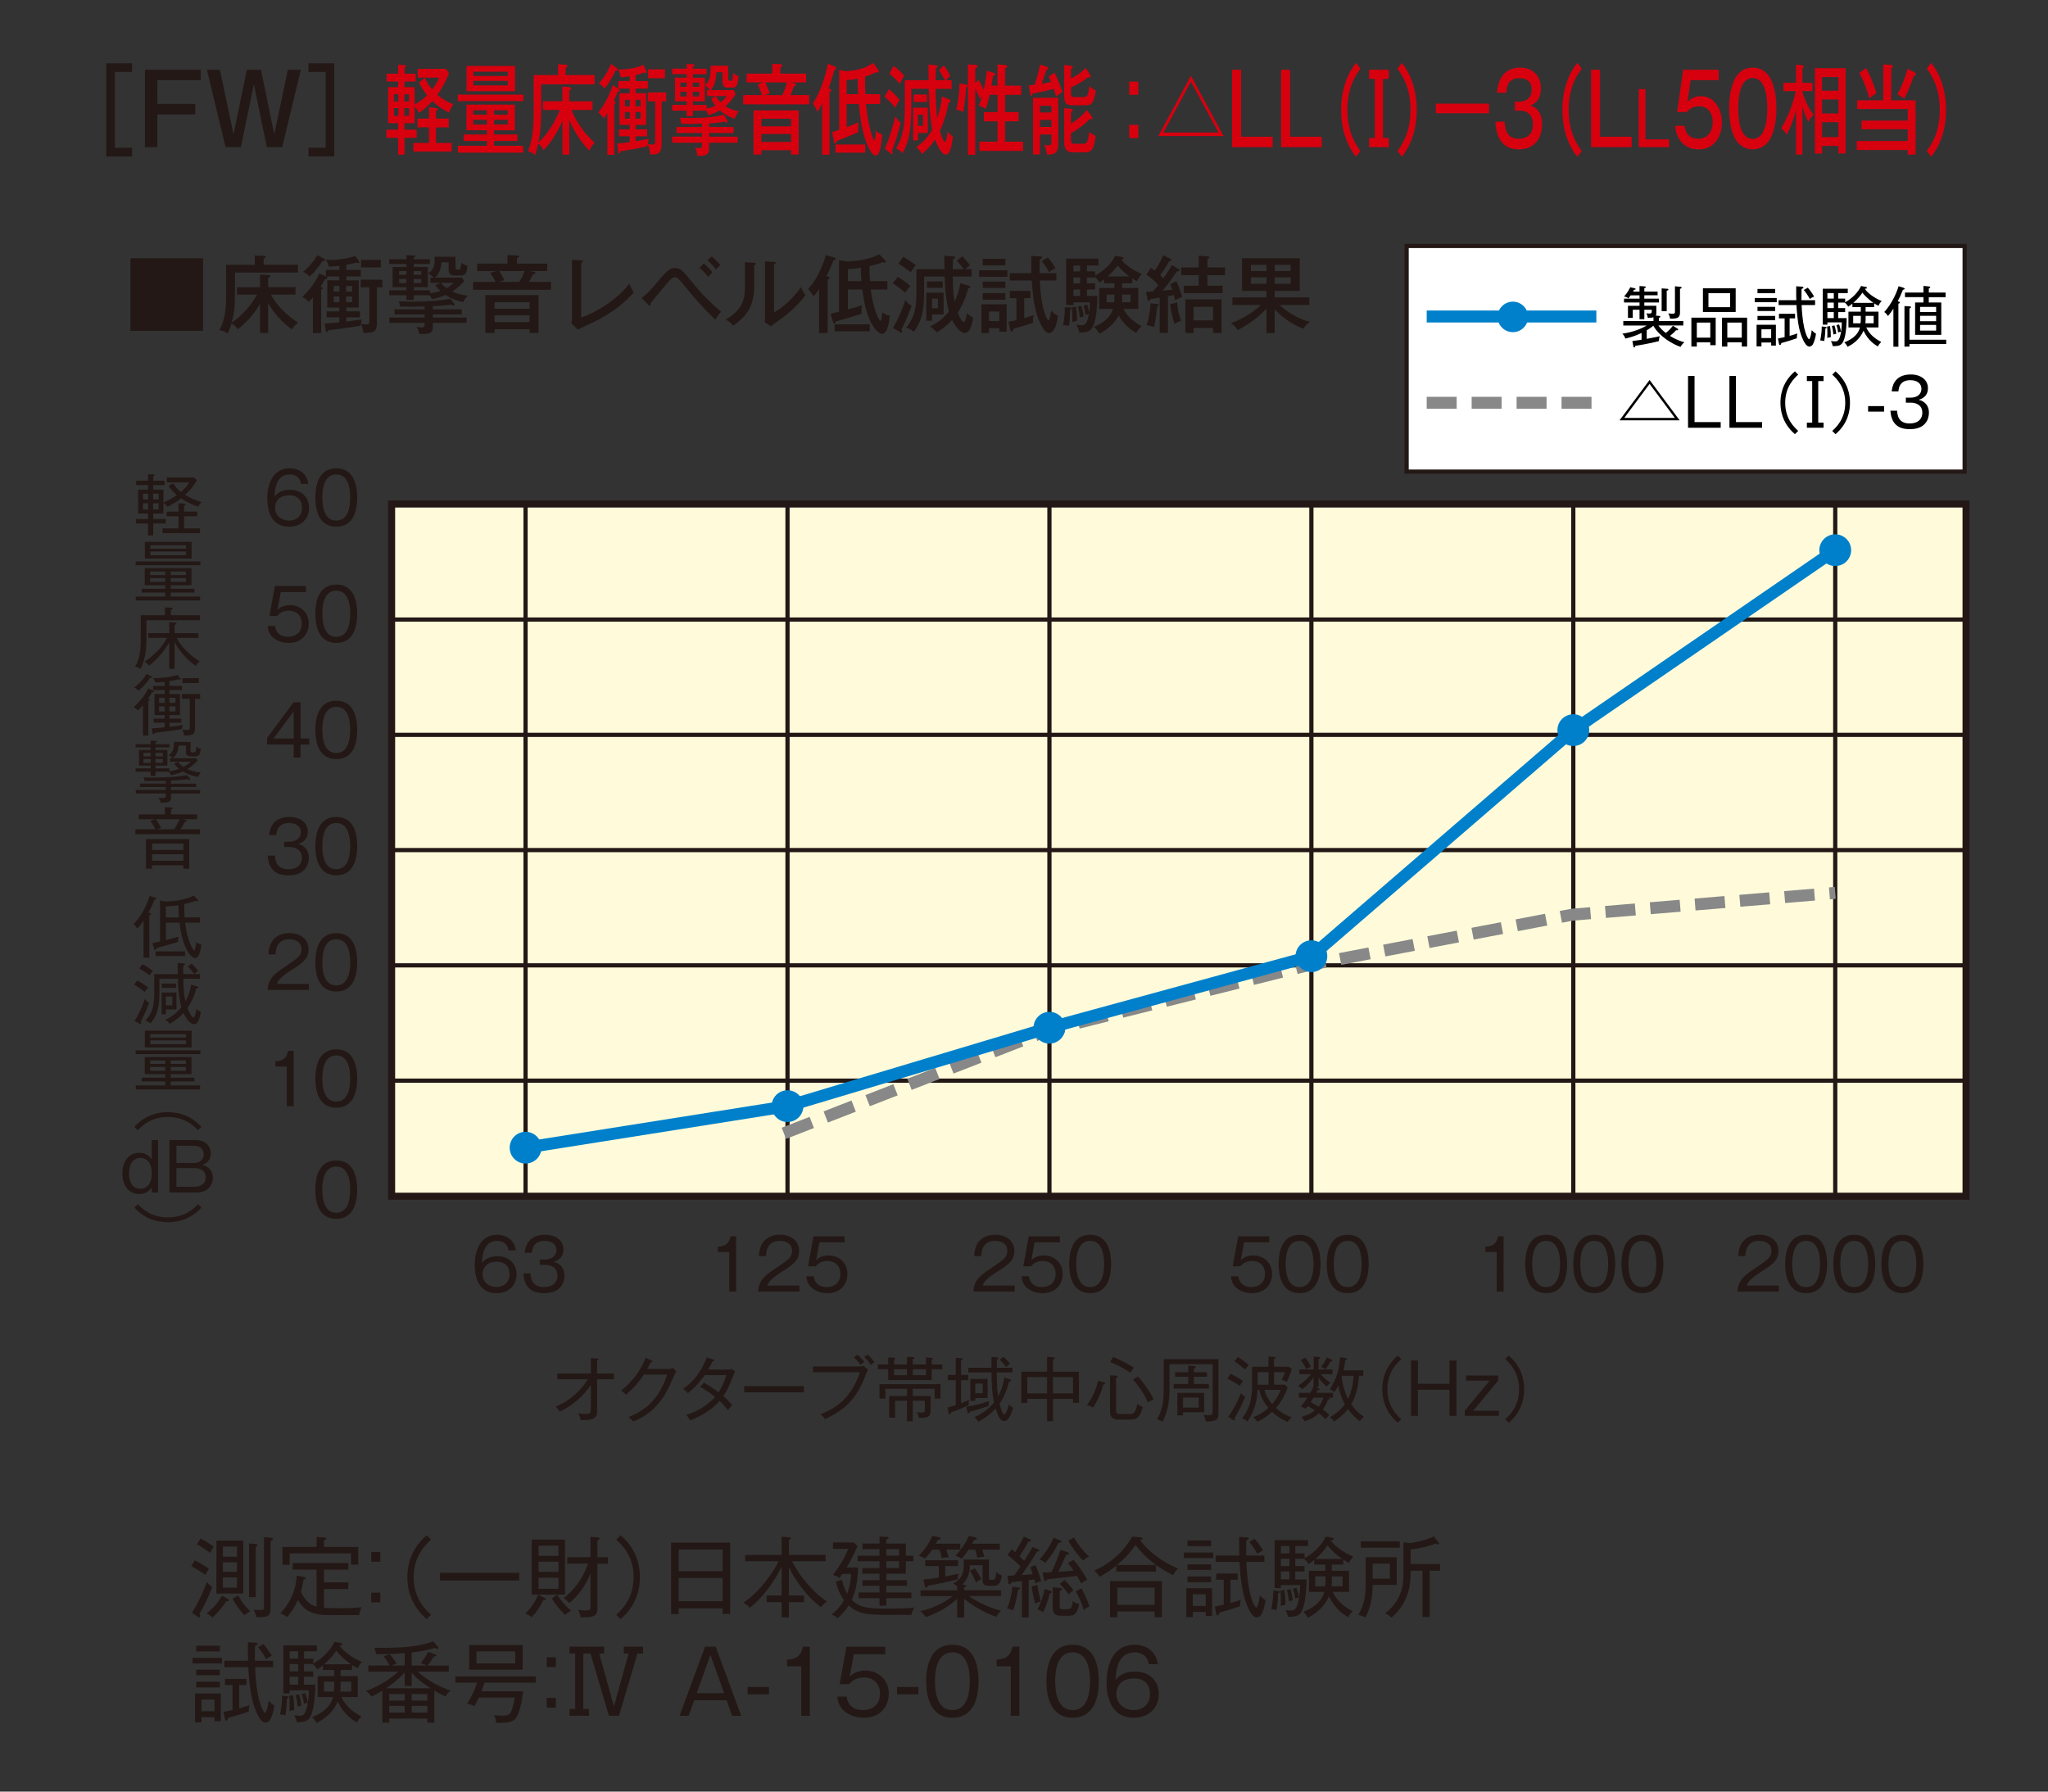 <?xml version="1.0" encoding="utf-8"?>
<!-- Generator: Adobe Illustrator 25.4.8, SVG Export Plug-In . SVG Version: 6.00 Build 0)  -->
<svg version="1.1" id="レイヤー_1" xmlns="http://www.w3.org/2000/svg" xmlns:xlink="http://www.w3.org/1999/xlink" x="0px"
	 y="0px" viewBox="0 0 800 700" style="enable-background:new 0 0 800 700;" xml:space="preserve">
<rect x="0" y="0" width="800" height="700" fill="#333333" stroke="none"/>
<style type="text/css">
	.st0{fill:#231815;}
	.st1{fill:#FFFBDA;}
	.st2{fill:none;stroke:#231815;stroke-width:2.741;stroke-miterlimit:10;}
	.st3{fill:none;stroke:#231815;stroke-width:1.645;}
	.st4{fill:#FFFFFF;stroke:#231815;stroke-width:1.645;stroke-miterlimit:10;}
	.st5{fill:none;stroke:#888888;stroke-width:4.676;stroke-dasharray:11.704,5.852;}
	.st6{fill:none;stroke:#0080CB;stroke-width:4.676;}
	.st7{fill:#0080CB;}
	.st8{fill:#D7000F;}
</style>
<g>
	<g>
		<g>
			<g>
				<g>
					<path class="st0" d="M77.43,197.95c-1.73-0.55-4.09-1.43-6.69-3.23c-0.38,0.31-2.39,1.9-5.29,3.28
						c-0.44-0.55-0.85-1.04-1.62-1.56v4.22h-3.98v2.13h4.88v1.75h-4.88v4.66h-2.03v-4.66h-4.74v-1.75h4.74v-2.13h-3.84v-9.35h3.84
						v-1.77h-4.61v-1.72h4.61v-2.55l2.11,0.08c0.22,0,0.41,0.05,0.41,0.29c0,0.26-0.3,0.37-0.49,0.44v1.74h4.41v1.72h-4.41v1.77
						h3.98v5c2-0.78,3.35-1.54,5.24-2.87c-1.34-1.17-2.19-2.11-3.26-3.59l1.81-0.99c1.29,1.93,2.74,3.12,3.07,3.36
						c2.19-1.9,2.93-3.18,3.24-3.72h-8.77v-1.93h10.69l1.04,1.09c-0.58,1.04-1.89,3.23-4.55,5.68c1.23,0.83,3.51,2.06,6.39,2.79
						C78.31,196.54,77.79,197.12,77.43,197.95z M57.88,192.9h-2.03v2.24h2.03V192.9z M57.88,196.62h-2.03v2.45h2.03V196.62z
						 M61.97,192.9H59.8v2.24h2.17V192.9z M61.97,196.62H59.8v2.45h2.17V196.62z M63.48,208.29v-1.85h6.25v-4.71h-4.66v-1.85h4.66
						v-3.28l2.25,0.18c0.33,0.03,0.52,0.05,0.52,0.29s-0.19,0.29-0.6,0.47v2.34h5.13v1.85H71.9v4.71h6.25v1.85L63.48,208.29
						L63.48,208.29z"/>
					<path class="st0" d="M78.28,219.36v1.48H53v-1.48H78.28z M66.68,230.04h9.27v1.48h-9.27v1.56h11.49v1.54H53.03v-1.54h11.49
						v-1.56h-9.16v-1.48h9.16v-1.38h-7.98v-6.67H74.8v6.67h-8.12V230.04z M74.86,211.71v6.54H56.59v-6.54H74.86z M64.52,224.68
						v-1.38h-5.87v1.38H64.52z M58.65,225.88v1.48h5.87v-1.48H58.65z M72.66,214.36v-1.33H58.71v1.33H72.66z M58.71,215.48v1.46
						h13.96v-1.46H58.71z M72.63,224.68v-1.38h-5.95v1.38H72.63z M66.68,225.88v1.48h5.95v-1.48H66.68z"/>
					<path class="st0" d="M57.22,242.34v5.73c0,4.35,0,8.52-2.3,13.31c-0.63-0.49-1.07-0.68-2.17-0.91
						c2.22-3.67,2.22-7.68,2.22-12.68v-7.4h9.46v-3.1l2.39,0.13c0.27,0.03,0.58,0.03,0.58,0.34c0,0.37-0.49,0.5-0.69,0.55v2.08
						h11.41v1.96h-20.9V242.34z M76.42,260.18c-3.43-2.53-6.33-5.68-8.23-9.35v10.5h-2.08v-10.31c-2.19,3.8-4.88,6.7-7.84,9.06
						c-0.52-0.7-1.23-1.22-1.86-1.51c3.54-2.32,6.83-5.5,8.8-9.35h-7.27v-1.85h8.17v-4.27l2.22,0.16c0.38,0.03,0.6,0.11,0.6,0.34
						c0,0.31-0.38,0.44-0.74,0.55v3.23h9.3v1.85h-8.47c0.36,0.73,2.5,5.11,9.05,9.22C77.46,258.83,77.13,259.14,76.42,260.18z"/>
					<path class="st0" d="M59.34,270.5c-0.55,0.99-0.93,1.59-1.51,2.47c0.52,0.18,0.71,0.26,0.71,0.47s-0.25,0.29-0.6,0.36v13.62
						h-2.11v-11.88c-0.71,0.81-1.15,1.33-1.89,2.03c-0.82-0.81-1.34-1.07-1.78-1.25c3.43-3.02,5.04-5.83,5.76-7.35l1.84,0.78
						c0.22,0.11,0.36,0.23,0.36,0.39C60.1,270.58,59.58,270.52,59.34,270.5z M59.01,264.9c-0.14,0-0.25-0.03-0.41-0.05
						c-1.43,2.08-3.04,3.96-4.58,5.03c-0.66-0.76-1.12-1.04-1.67-1.22c2.36-1.72,3.95-3.7,4.96-5.39l1.75,0.96
						c0.17,0.1,0.33,0.21,0.33,0.37C59.39,264.85,59.23,264.9,59.01,264.9z M71.04,284.88c-2.61,0.42-6.47,1.02-10.53,1.41
						c-0.11,0.31-0.22,0.62-0.52,0.62c-0.27,0-0.36-0.31-0.38-0.52l-0.3-1.82c1.54-0.08,1.54-0.08,5.02-0.39v-1.82h-4.3v-1.54h4.3
						v-1.41h-3.98v-8.26h3.98v-1.54H59.8V268h4.52v-1.59c-1.21,0.13-2.52,0.23-3.76,0.23c-0.14-0.91-0.49-1.38-0.74-1.69
						c1.95,0.08,6.17-0.16,9.6-1.25l0.88,1.2c0.16,0.21,0.27,0.31,0.27,0.52c0,0.18-0.16,0.23-0.27,0.23
						c-0.14,0-0.41-0.16-0.55-0.23c-1.95,0.47-2.11,0.5-3.56,0.73V268h4.88v1.61h-4.88v1.54h4.11v8.26h-4.11v1.41h4.63v1.54h-4.63
						v1.61c0.82-0.08,4.5-0.57,5.24-0.68C71.24,283.83,71.07,284.3,71.04,284.88z M64.35,272.63h-2.22v1.98h2.22V272.63z
						 M64.35,275.99h-2.22v1.98h2.22V275.99z M68.55,272.63h-2.38v1.98h2.38V272.63z M68.55,275.99h-2.38v1.98h2.38V275.99z
						 M76.17,273.05v11.15c0,2.61-0.44,3.18-4.3,3.15c-0.05-0.78-0.3-1.51-0.71-2.32c0.6,0.13,1.01,0.21,1.86,0.21
						c0.93,0,1.1-0.1,1.1-1.15v-11.04h-3.04v-1.9h7.1v1.9L76.17,273.05L76.17,273.05z M71.26,266.85v-1.9h6.42v1.9H71.26z"/>
					<path class="st0" d="M77.32,303.58c-1.51-0.31-3.84-0.86-5.92-2.16c-2.41,1.07-3.92,1.35-4.61,1.46
						c-0.25-0.6-0.44-0.88-0.93-1.38h-5.13v1.64h-1.89v-1.64h-5.87v-1.28h5.87v-1.09h-4.55v-6.07h4.55v-1.04h-5.87v-1.25h5.87v-1.38
						l2.08,0.08c0.27,0,0.47,0.11,0.47,0.26c0,0.21-0.3,0.31-0.66,0.39v0.65h5.46v1.25h-5.46v1.04h4.66v6.07h-4.66v1.09h5.46v1.12
						c1.78-0.26,2.8-0.57,3.76-0.96c-1.1-0.88-1.67-1.67-1.95-2.01l1.48-0.7c0.85,1.02,1.32,1.38,2.17,1.95
						c1.21-0.65,2.14-1.2,2.82-2.03h-8.09v-1.33h1.1c-0.68-0.73-1.23-0.99-1.62-1.15c1.92-1.51,2.11-2.84,2.08-5.23h6.5v3.33
						c0,0.6,0.27,0.76,0.93,0.76c0.99,0,1.15,0,1.34-2.19c0.63,0.44,1.01,0.65,1.73,0.78c-0.3,2.29-0.74,2.94-2.28,2.94H74.9
						c-1.23,0-2.28,0-2.28-1.88v-2.32h-2.88c-0.08,2.06-0.71,3.52-2.17,4.95h8.99l0.63,0.91c-1.56,1.82-3.73,3.15-4.03,3.33
						c0.77,0.37,2.6,1.09,5.29,1.38C78.04,302.3,77.54,303.03,77.32,303.58z M66.79,310.01v1.38c0,1.3,0,2.37-4.14,2.19
						c-0.05-0.91-0.44-1.48-0.77-1.9c0.74,0.13,1.56,0.13,1.78,0.13c1.07,0,1.07-0.21,1.07-1.02v-0.78h-11.7v-1.38h11.71v-1.12
						H54.67v-1.35h10.06v-1.09c-4,0.1-4.44,0.1-8.25,0.08c-0.08-0.62-0.22-1.02-0.41-1.43c0.85,0.05,1.32,0.08,3.04,0.08
						c6.77,0,11-0.34,13.93-0.99l1.07,1.28c0.14,0.16,0.19,0.29,0.19,0.42s-0.11,0.23-0.27,0.23c-0.27,0-0.55-0.16-0.82-0.31
						c-2.91,0.42-4.52,0.47-6.42,0.57v1.17h9.84v1.35h-9.84v1.12H78.2v1.38H66.79V310.01z M58.84,294.15h-2.8v1.35h2.8V294.15z
						 M58.84,296.55h-2.8v1.48h2.8V296.55z M63.61,294.15h-2.88v1.35h2.88V294.15z M63.61,296.55h-2.88v1.48h2.88V296.55z"/>
					<path class="st0" d="M52.87,325.96V324h7.81c-0.69-1.41-1.51-2.66-1.92-3.31l1.92-0.6h-6.47v-1.88h10.2v-2.84l2.44,0.1
						c0.11,0,0.66,0.03,0.66,0.31c0,0.31-0.38,0.37-0.69,0.44v1.98h10.2v1.88h-6.06l1.45,0.26c0.14,0.03,0.55,0.1,0.55,0.39
						s-0.38,0.34-0.79,0.39c-0.41,0.83-0.88,1.67-1.67,2.87h7.65v1.95H52.87V325.96z M71.65,339.42v-1.33H59.39v1.33h-2.36v-11.56
						h16.89v11.56H71.65z M71.65,329.63H59.39v2.45h12.26V329.63z M71.65,333.77H59.39v2.55h12.26V333.77z M60.95,320.1
						c0.66,0.99,1.56,2.63,1.97,3.38L61.2,324h6.83c1.01-1.51,1.84-3.18,2.08-3.91h-9.16V320.1z"/>
					<path class="st0" d="M60.32,351.54c-0.36,1.02-0.93,2.4-2.36,5.05l0.69,0.21c0.3,0.1,0.36,0.16,0.36,0.34
						c0,0.26-0.3,0.37-0.69,0.44v16.62h-2.25v-14.51c-0.66,0.99-1.48,2.11-2.44,3.13c-0.3-0.55-0.93-1.36-1.43-1.77
						c0.93-0.99,2.3-2.53,3.65-4.95c0.63-1.09,2.08-4.01,2.58-6.02l2.22,0.62c0.41,0.11,0.44,0.26,0.44,0.37
						C61.09,351.43,60.71,351.48,60.32,351.54z M76.2,374.35c-0.9,0-4.63-2.13-6.11-13.86H64.8v6.82c2.33-0.6,2.91-0.76,4.94-1.38
						c-0.17,0.83-0.19,1.35-0.17,2.11c-2.82,0.83-5.65,1.64-8.5,2.42c-0.03,0.23-0.08,0.68-0.47,0.68c-0.27,0-0.33-0.18-0.44-0.57
						l-0.63-2.03c0.58-0.13,2.85-0.65,2.99-0.68v-15.99l2.19,0.36c6.09-0.18,9.19-1.48,10.97-2.29l1.43,1.43
						c0.14,0.13,0.36,0.37,0.36,0.52c0,0.13-0.08,0.26-0.33,0.26c-0.19,0-0.41-0.08-0.66-0.21c-1.56,0.6-2.8,0.91-4.52,1.3
						c-0.05,1.75,0.03,3.46,0.17,5.18h5.98v2.06h-5.79c0.66,6.22,2.91,10.83,3.54,10.83c0.44,0,0.77-2.66,0.82-3.18
						c0.25,0.21,0.74,0.65,1.97,0.86C78.58,369.56,78.15,374.35,76.2,374.35z M60.76,373.54v-1.82h11.52v1.82H60.76z M69.7,353.7
						c-2.25,0.34-3.76,0.42-4.91,0.44v4.3h5.1C69.7,356.38,69.7,354.82,69.7,353.7z"/>
					<path class="st0" d="M56.51,387.59c-1.34-1.15-3.07-2.29-4.14-2.92l1.32-1.59c1.32,0.73,2.77,1.64,4.2,2.81
						C57.77,386.02,57.06,386.75,56.51,387.59z M54.95,399.2c0.14,0.18,0.22,0.44,0.22,0.6c0,0.13-0.14,0.29-0.3,0.29
						c-0.11,0-0.22-0.03-0.33-0.1l-1.97-1.09c0.69-1.09,2.52-4.04,4-8.57c0.41,0.5,0.85,0.99,1.67,1.49
						C57.06,395.01,56.65,395.84,54.95,399.2z M58.4,381.1c-1.32-1.07-2.47-1.85-4-2.68l1.21-1.69c1.62,0.81,3.15,1.85,4.11,2.63
						C59.34,379.75,59.23,379.88,58.4,381.1z M75.82,400.17c-1.51,0-3.07-2.11-4.14-4.38c-1.62,1.72-3.04,2.84-5.35,4.25
						c-0.44-0.6-1.12-1.15-1.75-1.54c1.37-0.68,4.03-2.14,6.28-4.95c-0.63-2.21-1.26-5.37-1.37-11.12h-7.21v4.45
						c0,5.5-0.38,9.46-3.51,12.97c-0.58-0.49-1.34-0.86-2.03-1.04c3.1-3.33,3.51-6.15,3.51-11.85v-6.36h9.19
						c0-0.52-0.03-4.12-0.03-4.38l2.25,0.18c0.36,0.03,0.63,0.05,0.63,0.34c0,0.26-0.22,0.37-0.69,0.55
						c-0.05,1.46-0.03,3.13-0.03,3.31h6.53v1.82h-6.47c0.03,2.73,0.08,5.29,0.77,8.86c0.82-1.48,1.97-4.27,2.25-6.54l2.28,0.65
						c0.22,0.05,0.52,0.16,0.52,0.39c0,0.29-0.27,0.34-0.77,0.44c-0.58,2.29-1.87,5.42-3.46,7.66c0.36,0.96,1.56,3.7,2.33,3.7
						c0.66,0,1.12-2.73,1.18-3.36c0.52,0.49,0.99,0.81,1.7,1.12C78.39,395.61,77.87,400.17,75.82,400.17z M64.79,394.38v1.95h-1.65
						v-8.54h5.79v6.59H64.79z M63.2,385.97v-1.67h5.57v1.67H63.2z M67.32,389.33H64.8v3.49h2.52V389.33z M75.84,380.58
						c-0.63-0.94-1.48-1.98-2.5-2.97l1.54-1.12c0.88,0.81,1.75,1.77,2.52,2.89C76.53,379.98,76.28,380.16,75.84,380.58z"/>
					<path class="st0" d="M78.28,410.38v1.48H53v-1.48H78.28z M66.68,421.06h9.27v1.48h-9.27v1.56h11.49v1.54H53.03v-1.54h11.49
						v-1.56h-9.16v-1.48h9.16v-1.38h-7.98v-6.67H74.8v6.67h-8.12V421.06z M74.86,402.72v6.54H56.59v-6.54H74.86z M64.52,415.69
						v-1.38h-5.87v1.38H64.52z M58.65,416.89v1.48h5.87v-1.48H58.65z M72.66,405.38v-1.33H58.71v1.33H72.66z M58.71,406.5v1.46
						h13.96v-1.46H58.71z M72.63,415.69v-1.38h-5.95v1.38H72.63z M66.68,416.89v1.48h5.95v-1.48H66.68z"/>
					<path class="st0" d="M77.32,441.58c-1.43-1.48-4.94-5.16-11.74-5.16s-10.31,3.67-11.74,5.16l-1.37-1.3
						c4.91-5.44,10.78-5.73,13.11-5.73c2.33,0,8.2,0.29,13.11,5.73L77.32,441.58z"/>
					<path class="st0" d="M61.74,445.42v20.52H59.3l-0.03-2.01c-0.71,0.94-1.89,2.58-4.94,2.58c-3.62,0-6.53-2.84-6.53-8.02
						c0-5.76,3.4-8.07,6.58-8.07c3.13,0,4.42,1.88,4.88,2.55v-7.55L61.74,445.42L61.74,445.42z M50.41,458.46
						c0,5.42,3.13,6.04,4.42,6.04c1.21,0,4.44-0.55,4.44-6.04c0-5.31-2.99-6.07-4.44-6.07C53.73,452.4,50.41,452.87,50.41,458.46z"
						/>
					<path class="st0" d="M76.13,445.42c4.25,0,6.2,2.47,6.2,5.26c0,3.07-2.28,4.06-3.15,4.43c1.1,0.39,3.95,1.36,3.95,5.05
						c0,1.85-0.91,5.78-6.66,5.78H66.21v-20.52H76.13z M68.92,447.65v6.75h6.63c3.29,0,4.03-2,4.03-3.38c0-0.91-0.33-3.36-4.03-3.36
						h-6.63V447.65z M68.92,456.38v7.32h7.02c2.74,0,4.44-1.48,4.44-3.67c0-1.48-0.82-3.65-4.52-3.65H68.92z"/>
					<path class="st0" d="M65.59,477.53c-3.26,0-8.61-0.73-13.11-5.73l1.37-1.3c1.43,1.48,4.94,5.16,11.74,5.16
						s10.31-3.67,11.74-5.16l1.37,1.3C74.2,476.8,68.85,477.53,65.59,477.53z"/>
				</g>
				<g>
					<path class="st0" d="M233.24,538.91v12.45c0,1.67-0.05,3.81-6.42,3.43c-0.36-1.37-0.38-1.51-0.93-2.61
						c0.9,0.19,2.08,0.3,3.02,0.3c1.89,0,1.89-0.58,1.89-2.88v-8.47c-4.69,6.88-10.47,9.6-12.23,10.42
						c-0.49-0.9-0.85-1.37-1.56-1.97c5.46-2.08,10.26-6.66,12.59-10.67h-11.9v-2.25h13.11v-6.03l2.44,0.19
						c0.36,0.03,0.55,0.05,0.55,0.3s-0.3,0.38-0.55,0.49v5.04h6.55v2.25h-6.56V538.91z"/>
					<path class="st0" d="M263.32,537.43c-2.61,6.14-5.9,13.96-15.96,17.99c-0.33-0.44-0.63-0.79-1.81-1.78
						c4.77-1.92,11.49-5.4,15.05-16.56h-9.1c-2.6,4.06-5.81,6.83-6.99,7.87c-0.49-0.52-1.21-1.21-1.84-1.7
						c4.3-3.26,7.68-7.87,9.51-12.72l2.3,0.99c0.11,0.05,0.38,0.16,0.38,0.38c0,0.3-0.47,0.38-0.66,0.38
						c-0.69,1.37-1.01,1.95-1.4,2.61h8.2c0.85,0,1.37-0.22,1.81-0.41l1.37,1.29C263.68,536.61,263.51,537,263.32,537.43z"/>
					<path class="st0" d="M286.6,537.05c-2.06,5.18-2.52,6.25-4.06,8.42c2.03,1.75,2.91,2.85,3.46,3.51c-0.41,0.41-0.88,0.93-1.65,2
						c-0.63-0.85-1.37-1.84-3.26-3.65c-2.06,2.41-5.48,5.24-11.41,7.62c-0.41-0.63-0.6-0.9-1.59-2.14
						c2.93-0.82,7.79-3.07,11.21-7.02c-1.81-1.48-3.78-2.77-5.79-3.95l1.45-1.67c1.26,0.77,3.21,1.92,5.73,3.81
						c1.54-2.25,2.44-4.77,3.04-6.72h-8.47c-1.04,1.48-3.18,4.5-6.61,7.07c-0.47-0.6-0.88-1.01-1.84-1.73
						c5.02-3.24,7.9-8.45,9.24-12.2l2.47,0.74c0.33,0.11,0.47,0.17,0.47,0.38c0,0.3-0.44,0.33-0.63,0.33
						c-0.52,0.99-1.15,2.25-1.75,3.26h7.54c0.93,0,1.34-0.14,1.78-0.27l1.21,1.07C286.85,536.45,286.77,536.67,286.6,537.05z"/>
					<path class="st0" d="M290.69,543.99v-2.41h23.33v2.41H290.69z"/>
					<path class="st0" d="M335.44,533.9c1.15,0,1.45-0.11,1.89-0.25l1.75,1.54c-0.36,0.66-0.49,0.88-0.77,1.62
						c-3.51,9.46-7.87,13.85-16.04,17.66c-0.6-1.02-1.56-1.7-1.78-1.89c3.92-1.62,11.65-4.8,15.41-16.43h-18.32v-2.25L335.44,533.9
						L335.44,533.9z M334.92,529.32c0.79,0.66,1.97,1.86,2.71,2.85c-0.58,0.36-0.88,0.55-1.45,1.07c-0.27-0.36-1.32-1.73-2.66-2.91
						L334.92,529.32z M338.98,529.29c0.85,0.74,1.97,2.03,2.63,2.93c-0.71,0.44-0.96,0.63-1.45,1.07c-0.88-1.43-1.75-2.33-2.6-3.1
						L338.98,529.29z"/>
					<path class="st0" d="M363.95,534.97v4.2h-17v-4.2h-4.03v-1.84h4.03v-2.74l2.3,0.08c0.33,0,0.44,0.11,0.44,0.28
						c0,0.19-0.08,0.27-0.44,0.41v1.97h5.02v-2.99l2.3,0.11c0.41,0.03,0.58,0.11,0.58,0.27c0,0.22-0.27,0.36-0.6,0.47v2.14h5.16
						v-2.74l2.22,0.11c0.25,0,0.55,0.08,0.55,0.33c0,0.14-0.22,0.25-0.52,0.38v1.92h4.11v1.84H363.95z M365.08,546.46v-3.84h-8.53
						v2.82h6.99v5.26c0,2.93-0.9,3.32-4.66,3.29c-0.03-0.58-0.19-1.45-0.79-2.28c0.38,0.05,1.07,0.19,1.86,0.19
						c1.04,0,1.34-0.16,1.34-1.1v-3.51h-4.74v8.04h-2.28v-8.04h-4.63v6.64h-2.28v-8.5h6.91v-2.82h-8.42v3.84h-2.3v-5.62h23.83v5.62
						h-2.3V546.46z M354.28,534.97h-5.02v2.33h5.02V534.97z M361.71,534.97h-5.16v2.33h5.16V534.97z"/>
					<path class="st0" d="M378.4,548.98c-2.66,1.29-4.08,1.84-6.94,2.88c-0.05,0.3-0.14,0.74-0.55,0.74c-0.22,0-0.33-0.22-0.36-0.38
						l-0.36-2.33c0.6-0.14,1.29-0.3,3.15-0.88v-9.76h-3.1v-2.06h3.1v-6.69l2.22,0.17c0.27,0.03,0.47,0.08,0.47,0.33
						s-0.19,0.36-0.6,0.55v5.65h2.8v2.06h-2.8v9.02c1.34-0.49,2.25-0.91,3.1-1.29C378.4,547.85,378.38,548.24,378.4,548.98z
						 M386.19,549.31c-3.26,1.15-4.22,1.43-7.43,2.3c-0.06,0.22-0.14,0.63-0.49,0.63c-0.22,0-0.3-0.19-0.36-0.46l-0.41-2.17
						c3.26-0.44,5.95-1.21,8.83-2.17C386.14,548.65,386.11,548.79,386.19,549.31z M392.28,555.23c-1.78,0-2.63-2.63-3.37-4.91
						c-1.43,1.51-3.59,3.54-6.8,5.18c-0.36-0.71-0.66-1.1-1.45-1.81c3.26-1.34,6.11-3.78,7.65-5.7c-0.8-3.81-0.91-5.95-1.01-11.76
						h-9.05v-1.84h9.05v-4.22l2.22,0.16c0.25,0.03,0.49,0.08,0.49,0.36c0,0.25-0.3,0.36-0.6,0.46c0,0.52-0.05,2.77-0.05,3.24h6.14
						v1.84h-6.14c0,0.77,0,6.06,0.52,9.38c0.52-0.99,1.86-3.7,2.47-7.38l2.06,0.71c0.33,0.11,0.58,0.19,0.58,0.41
						c0,0.33-0.33,0.38-0.82,0.47c-0.58,2.33-1.7,5.79-3.76,8.66c0.69,2.28,1.15,3.48,1.34,3.73c0.11,0.17,0.3,0.41,0.52,0.41
						c0.33,0,1.21-1.07,1.81-3.98c0.44,0.6,0.93,1.04,1.65,1.4C395.43,551.09,394.34,555.23,392.28,555.23z M380.96,546.21v1.12
						h-1.92v-8.58h6.75v7.46H380.96z M383.89,540.59h-2.93v3.78h2.93V540.59z M393.02,534.14c-0.41-0.6-1.01-1.45-2.5-2.88
						l1.48-1.15c0.74,0.63,1.95,1.92,2.52,2.8C393.79,533.35,393.54,533.54,393.02,534.14z"/>
					<path class="st0" d="M411.34,555.29h-2.33v-8.72h-7.71v1.54h-2.33v-12.17h10.04v-5.81l2.44,0.19c0.47,0.03,0.6,0.25,0.6,0.36
						c0,0.27-0.41,0.36-0.71,0.44v4.83h10.12v12.15h-2.33v-1.51h-7.79L411.34,555.29L411.34,555.29z M409.01,538.04h-7.71v6.39h7.71
						V538.04z M411.34,544.43h7.79v-6.39h-7.79V544.43z"/>
					<path class="st0" d="M431,540.97c-1.34,4.77-3.21,7.81-4.03,8.97c-0.41-0.25-1.04-0.6-2.41-0.9c0.79-1.1,3.29-4.53,4.39-9.54
						l2.22,0.58c0.27,0.08,0.58,0.22,0.58,0.49C431.74,540.78,431.6,540.83,431,540.97z M441.06,554.65h-3.98
						c-3.48,0-3.48-2.19-3.48-3.26v-14.04l2.36,0.16c0.38,0.03,0.69,0.19,0.69,0.38c0,0.3-0.44,0.38-0.69,0.44V551
						c0,1.18,0.27,1.48,2.03,1.48h2.93c1.65,0,2.61,0,3.32-3.98c0.93,0.79,1.62,1.02,2.14,1.15
						C445.23,554.65,443.28,554.65,441.06,554.65z M441.55,536.37c-3.43-2.39-5.9-3.43-7.87-4.22l1.15-1.97
						c3.81,1.54,6.99,3.48,8.09,4.22C442.38,534.99,441.91,535.71,441.55,536.37z M448.38,547.91c-0.27-0.69-1.7-4.14-5.79-8.91
						l1.89-1.18c2.63,2.77,5.15,6.66,6.14,8.94C449.23,547.36,448.71,547.69,448.38,547.91z"/>
					<path class="st0" d="M470.97,555.39c-0.08-0.69-0.25-1.48-0.91-2.61c0.55,0.08,1.04,0.14,2,0.14c1.62,0,1.62-0.36,1.62-1.95
						v-17.96h-16.84v9.65c0,5.02-0.69,9.08-2.8,12.89c-0.8-0.55-1.18-0.79-2.03-1.07c2.55-4.63,2.58-7.73,2.58-14.23v-9.21h21.36
						v20.98C475.96,554,475.96,555.56,470.97,555.39z M458.47,542.54v-1.81h5.68v-2.8h-5.1v-1.76h5.1v-2.63l2.19,0.22
						c0.27,0.03,0.74,0.05,0.74,0.41c0,0.33-0.25,0.41-0.74,0.57v1.43h5.13v1.76h-5.13v2.8h5.87v1.81L458.47,542.54L458.47,542.54z
						 M462.12,551.8v1.21h-2.22v-8.8h10.47v7.6h-8.25V551.8z M468.26,546.04h-6.14v3.92h6.14V546.04z"/>
					<path class="st0" d="M484.27,541.44c-0.77-0.52-2.69-1.84-4.83-2.74l1.26-1.89c1.59,0.66,3.67,1.92,4.88,2.8
						C485.04,540.2,484.77,540.64,484.27,541.44z M482.19,554.19c0.14,0.16,0.3,0.36,0.3,0.6c0,0.19-0.17,0.22-0.25,0.22
						c-0.14,0-0.27-0.05-0.44-0.16l-2.03-1.26c2-2.74,3.65-5.95,4.96-9.29c0.66,0.71,1.1,1.07,1.67,1.45
						C484.99,549.14,483.92,551.28,482.19,554.19z M486.3,535.08c-1.64-1.48-2.69-2.3-4.14-3.26l1.45-1.64
						c0.74,0.47,2.44,1.59,4.2,3.21C487.51,533.68,486.91,534.28,486.3,535.08z M502.64,539.96c-0.52-0.33-1.01-0.58-2.03-0.82
						c0.74-1.26,0.79-1.43,1.37-3.02h-4.3v4.91h4.33l0.96,1.04c-1.01,3.35-2.91,6.14-4.58,8.03c2.6,2.36,5.1,3.32,6.11,3.7
						c-0.71,0.63-1.01,0.96-1.51,1.78c-0.99-0.44-3.48-1.54-6.09-3.98c-1.4,1.26-3.32,2.8-5.79,3.87c-0.41-0.71-0.93-1.26-1.51-1.76
						c1.32-0.55,3.62-1.51,5.87-3.65c-1.1-1.29-2.93-3.78-3.59-7.05h-0.63c-0.27,6.91-3.04,11.02-3.98,12.39
						c-0.69-0.66-1.21-0.93-2.06-1.21c3.15-4.25,3.89-7.9,3.89-13.93v-6.25h6.39v-3.97l2.28,0.14c0.27,0.03,0.55,0.03,0.55,0.3
						c0,0.33-0.47,0.47-0.66,0.52v3.02h5.73l1.21,0.85C503.99,537,503.33,538.5,502.64,539.96z M495.52,536.12h-4.22v4.91h4.22
						V536.12z M493.92,543.03c0.49,2.06,1.54,3.81,3.02,5.57c0.38-0.46,2.39-2.77,3.32-5.57H493.92z"/>
					<path class="st0" d="M519.12,546.1c0.11,0.05,0.38,0.19,0.38,0.38c0,0.25-0.36,0.3-0.77,0.3c-0.52,1.67-1.12,2.74-2.06,3.92
						c0.63,0.47,1.73,1.26,2.58,2.11c-0.33,0.33-0.69,0.69-1.4,1.67c-1.26-1.23-2.19-1.95-2.63-2.28c-1.62,1.45-3.56,2.5-5.65,3.13
						c-0.3-0.71-0.8-1.29-1.26-1.76c1.1-0.25,3.1-0.77,5.29-2.52c-1.26-0.88-2.33-1.45-2.77-1.7c-0.3,0.38-0.47,0.6-0.88,1.12
						c-0.44-0.33-0.93-0.63-1.84-0.9c1.56-1.87,2.25-2.91,2.61-3.48h-3.35v-1.87h4.47c0.74-1.32,1.18-2.41,1.26-2.61v-3.46
						c-1.32,1.87-2.69,3.37-4.44,4.66c-0.25-0.36-0.82-0.96-1.65-1.37c2.77-1.67,4.5-3.76,5.13-4.55h-4.58v-1.81h5.59v-5.04
						l1.97,0.16c0.41,0.03,0.66,0.16,0.66,0.36c0,0.22-0.11,0.27-0.71,0.46v4.06h5.43v1.81h-4.61c0.69,0.79,1.73,2.03,3.84,3.4
						c-0.27,0.22-0.69,0.52-1.54,1.43c-1.18-1.01-2.03-1.95-3.13-3.46v3.7h-1.15l1.18,0.52c0.22,0.08,0.41,0.22,0.41,0.38
						c0,0.38-0.58,0.3-0.85,0.27c-0.33,0.66-0.38,0.77-0.52,1.07h6.58v1.87h-1.59V546.1z M510.21,534.91
						c-0.71-1.51-1.32-2.52-2.03-3.54l1.67-0.93c1.01,1.26,1.67,2.41,2.22,3.62C511.61,534.2,510.82,534.5,510.21,534.91z
						 M513.09,546.1c-0.3,0.46-0.49,0.79-1.15,1.75c0.96,0.49,2.3,1.26,3.13,1.78c0.88-1.07,1.51-2.22,1.89-3.54L513.09,546.1
						L513.09,546.1z M519.73,531.95c-1.01,1.81-1.62,2.61-1.95,3.04c-0.52-0.38-0.85-0.55-1.7-0.9c1.04-1.4,1.67-2.5,2.19-3.68
						l1.65,0.71c0.38,0.17,0.52,0.25,0.52,0.44C520.44,531.92,519.95,531.95,519.73,531.95z M531.19,555.29
						c-1.73-1.29-3.29-2.82-4.66-4.74c-2.06,2.66-4.58,4.3-5.43,4.85c-0.6-0.85-0.79-1.1-1.64-1.67c3.43-1.81,5.32-4.33,5.87-5.07
						c-1.48-2.69-2.11-4.91-2.55-7.35c-0.77,1.54-1.15,2.03-1.59,2.63c-0.52-0.52-1.23-0.96-1.81-1.18
						c2.99-3.98,3.87-8.86,4.06-12.48l2.22,0.33c0.33,0.05,0.49,0.16,0.49,0.38c0,0.33-0.44,0.41-0.69,0.49
						c-0.05,0.58-0.19,1.92-0.66,3.95h7.73v2.11h-1.67c-0.41,6.58-2.39,10.06-3.02,11.11c1.89,2.88,4.14,4.36,4.94,4.88
						C532.23,554.02,531.76,554.52,531.19,555.29z M524.25,537.54c-0.03,0.11-0.08,0.3-0.14,0.41c0.27,3.37,1.4,6.55,2.5,8.61
						c1.65-3.37,2.03-7.1,2.11-9.02L524.25,537.54L524.25,537.54z"/>
					<path class="st0" d="M547.37,531.04c-1.56,1.43-5.43,4.94-5.43,11.74s3.87,10.31,5.43,11.74l-1.37,1.37
						c-5.73-4.91-6.03-10.78-6.03-13.11s0.3-8.2,6.03-13.11L547.37,531.04z"/>
					<path class="st0" d="M553.87,531.59v9.08h12.34v-9.08h2.71v21.61h-2.71V543h-12.34v10.2h-2.69v-21.61H553.87z"/>
					<path class="st0" d="M585.21,537.43v2l-9.76,11.79h10.06v1.97h-13.35v-1.97l9.76-11.79h-9.27v-2H585.21z"/>
					<path class="st0" d="M589.35,555.89l-1.37-1.37c1.56-1.43,5.43-4.94,5.43-11.74s-3.87-10.31-5.43-11.74l1.37-1.37
						c5.26,4.5,6.03,9.84,6.03,13.11S594.61,551.39,589.35,555.89z"/>
				</g>
				<rect x="152.98" y="196.93" class="st1" width="615" height="270.44"/>
				<path class="st2" d="M767.98,467.38h-615V196.93h615V467.38z"/>
				<g>
					<path class="st0" d="M139.53,464.81c0,4.39-1.1,11.41-8.17,11.41c-7.16,0-8.2-7.18-8.2-11.41c0-4.11,0.99-11.41,8.2-11.41
						C138.57,453.4,139.53,460.69,139.53,464.81z M125.9,464.81c0,3.59,0.77,9.02,5.43,9.02c4.72,0,5.46-5.46,5.46-9.02
						c0-3.62-0.77-9.02-5.43-9.02C126.67,455.79,125.9,461.16,125.9,464.81z"/>
				</g>
				<g>
					<path class="st0" d="M198.62,488.53c-0.33-2.55-2.19-3.7-4.36-3.7c-5.4,0-5.82,5.71-6.01,8.62c0.6-0.74,2.17-2.61,6.12-2.61
						c4.77,0,7.41,3.21,7.41,7.08c0,4.17-2.96,7.35-7.85,7.35c-7.82,0-8.48-7.88-8.48-10.97c0-6.91,2.94-11.85,8.75-11.85
						c0.55,0,6.42,0,7.3,6.09L198.62,488.53L198.62,488.53z M190.23,494.07c-1.02,0.82-1.73,2.19-1.73,3.7c0,3.29,2.63,5.1,5.51,5.1
						c2.3,0,5.02-1.4,5.02-4.99c0-4.42-3.59-4.91-4.69-4.91C191.85,492.97,190.78,493.66,190.23,494.07z"/>
					<path class="st0" d="M207.21,497.55c0.11,1.67,0.47,5.32,5.16,5.32c3.98,0,5.38-2.22,5.38-4.45c0-3.57-3.07-4.22-4.75-4.22
						h-2.14v-2.09h1.87c3.02,0,4.64-1.56,4.64-3.7c0-2.3-1.95-3.59-4.58-3.59c-4.53,0-4.88,3.26-5.02,4.66h-2.8
						c0.14-1.37,0.71-7.05,7.96-7.05c4.17,0,7.16,2.22,7.16,5.71c0,3.79-3.02,4.61-3.87,4.86c2.8,0.66,4.28,2.69,4.28,5.35
						c0,2.94-1.62,6.91-7.9,6.91c-2.55,0-7.74-0.38-8.18-7.71H207.21z"/>
				</g>
				<g>
					<path class="st0" d="M287.54,504.66h-2.69v-15.5h-4.44v-2.06c2.3-0.11,4.25-0.66,4.97-4.06h2.17v21.62H287.54z"/>
					<path class="st0" d="M312.29,502.3v2.36h-16.13c0.19-4.42,2.66-6.31,6.67-9c5.38-3.65,6.58-4.44,6.58-6.97
						c0-2.82-2.5-3.87-4.8-3.87c-5.08,0-5.3,4.44-5.38,5.95h-2.77c0.14-5.32,3.18-8.34,8.2-8.34c4.28,0,7.49,2.3,7.49,6.37
						c0,2.8-1.21,4.61-5.68,7.43c-5.05,3.18-6.04,4.28-6.69,6.06h12.51V502.3z"/>
					<path class="st0" d="M329.9,485.4h-9.82l-1.29,7c1.26-1.35,3.07-1.89,4.91-1.89c3.73,0,7.33,2.58,7.33,7.27
						c0,3.73-2.5,7.49-7.79,7.49c-2.96,0-5.1-1.12-6.34-2.25c-1.48-1.34-1.81-3.1-1.95-4.36h2.88c0.38,2.83,2.33,4.23,5.13,4.23
						c2.47,0,5.32-1.37,5.32-5.19c0-2.88-1.87-5.02-5.1-5.02c-2.69,0-3.98,1.43-4.55,2.09h-2.99l2.14-11.71h12.13v2.34H329.9z"/>
				</g>
				<g>
					<path class="st0" d="M396.37,502.3v2.36h-16.13c0.19-4.42,2.66-6.31,6.67-9c5.38-3.65,6.58-4.44,6.58-6.97
						c0-2.82-2.5-3.87-4.8-3.87c-5.08,0-5.3,4.44-5.38,5.95h-2.77c0.14-5.32,3.18-8.34,8.2-8.34c4.28,0,7.49,2.3,7.49,6.37
						c0,2.8-1.21,4.61-5.68,7.43c-5.05,3.18-6.04,4.28-6.69,6.06h12.51V502.3z"/>
					<path class="st0" d="M413.98,485.4h-9.82l-1.29,7c1.26-1.35,3.07-1.89,4.91-1.89c3.73,0,7.33,2.58,7.33,7.27
						c0,3.73-2.5,7.49-7.79,7.49c-2.96,0-5.1-1.12-6.34-2.25c-1.48-1.34-1.81-3.1-1.95-4.36h2.88c0.38,2.83,2.33,4.23,5.13,4.23
						c2.47,0,5.32-1.37,5.32-5.19c0-2.88-1.87-5.02-5.1-5.02c-2.69,0-3.98,1.43-4.55,2.09h-2.99l2.14-11.71h12.13v2.34H413.98z"/>
					<path class="st0" d="M434.04,493.85c0,4.39-1.1,11.41-8.18,11.41c-7.16,0-8.2-7.19-8.2-11.41c0-4.12,0.99-11.41,8.2-11.41
						C433.08,482.44,434.04,489.73,434.04,493.85z M420.4,493.85c0,3.59,0.77,9.03,5.43,9.03c4.72,0,5.46-5.46,5.46-9.03
						c0-3.62-0.77-9.03-5.43-9.03C421.17,484.82,420.4,490.2,420.4,493.85z"/>
				</g>
				<g>
					<path class="st0" d="M495.78,485.4h-9.82l-1.29,7c1.26-1.35,3.07-1.89,4.91-1.89c3.73,0,7.33,2.58,7.33,7.27
						c0,3.73-2.5,7.49-7.79,7.49c-2.96,0-5.1-1.12-6.34-2.25c-1.48-1.34-1.81-3.1-1.95-4.36h2.88c0.38,2.83,2.33,4.23,5.13,4.23
						c2.47,0,5.32-1.37,5.32-5.19c0-2.88-1.87-5.02-5.1-5.02c-2.69,0-3.98,1.43-4.55,2.09h-2.99l2.14-11.71h12.13v2.34H495.78z"/>
					<path class="st0" d="M515.84,493.85c0,4.39-1.1,11.41-8.18,11.41c-7.16,0-8.2-7.19-8.2-11.41c0-4.12,0.99-11.41,8.2-11.41
						C514.88,482.44,515.84,489.73,515.84,493.85z M502.2,493.85c0,3.59,0.77,9.03,5.43,9.03c4.72,0,5.46-5.46,5.46-9.03
						c0-3.62-0.77-9.03-5.43-9.03C502.97,484.82,502.2,490.2,502.2,493.85z"/>
					<path class="st0" d="M534.63,493.85c0,4.39-1.1,11.41-8.18,11.41c-7.16,0-8.2-7.19-8.2-11.41c0-4.12,0.99-11.41,8.2-11.41
						S534.63,489.73,534.63,493.85z M521,493.85c0,3.59,0.77,9.03,5.43,9.03c4.72,0,5.46-5.46,5.46-9.03c0-3.62-0.77-9.03-5.43-9.03
						C521.76,484.82,521,490.2,521,493.85z"/>
				</g>
				<g>
					<path class="st0" d="M587.33,504.66h-2.69v-15.5h-4.44v-2.06c2.3-0.11,4.25-0.66,4.97-4.06h2.17L587.33,504.66L587.33,504.66z"
						/>
					<path class="st0" d="M612.16,493.85c0,4.39-1.1,11.41-8.18,11.41c-7.16,0-8.2-7.19-8.2-11.41c0-4.12,0.99-11.41,8.2-11.41
						C611.2,482.44,612.16,489.73,612.16,493.85z M598.52,493.85c0,3.59,0.77,9.03,5.43,9.03c4.72,0,5.46-5.46,5.46-9.03
						c0-3.62-0.77-9.03-5.43-9.03C599.29,484.82,598.52,490.2,598.52,493.85z"/>
					<path class="st0" d="M630.95,493.85c0,4.39-1.1,11.41-8.18,11.41c-7.16,0-8.2-7.19-8.2-11.41c0-4.12,0.99-11.41,8.2-11.41
						S630.95,489.73,630.95,493.85z M617.31,493.85c0,3.59,0.77,9.03,5.43,9.03c4.72,0,5.46-5.46,5.46-9.03
						c0-3.62-0.77-9.03-5.43-9.03C618.08,484.82,617.31,490.2,617.31,493.85z"/>
					<path class="st0" d="M649.75,493.85c0,4.39-1.1,11.41-8.18,11.41c-7.16,0-8.2-7.19-8.2-11.41c0-4.12,0.99-11.41,8.2-11.41
						S649.75,489.73,649.75,493.85z M636.11,493.85c0,3.59,0.77,9.03,5.43,9.03c4.72,0,5.46-5.46,5.46-9.03
						c0-3.62-0.77-9.03-5.43-9.03C636.88,484.82,636.11,490.2,636.11,493.85z"/>
				</g>
				<g>
					<path class="st0" d="M694.84,502.3v2.36h-16.13c0.19-4.42,2.66-6.31,6.67-9c5.38-3.65,6.58-4.44,6.58-6.97
						c0-2.82-2.5-3.87-4.8-3.87c-5.08,0-5.3,4.44-5.38,5.95h-2.77c0.14-5.32,3.18-8.34,8.2-8.34c4.28,0,7.49,2.3,7.49,6.37
						c0,2.8-1.21,4.61-5.68,7.43c-5.05,3.18-6.04,4.28-6.69,6.06h12.51V502.3z"/>
					<path class="st0" d="M713.71,493.85c0,4.39-1.1,11.41-8.18,11.41c-7.16,0-8.2-7.19-8.2-11.41c0-4.12,0.99-11.41,8.2-11.41
						S713.71,489.73,713.71,493.85z M700.08,493.85c0,3.59,0.77,9.03,5.43,9.03c4.72,0,5.46-5.46,5.46-9.03
						c0-3.62-0.77-9.03-5.43-9.03C700.85,484.82,700.08,490.2,700.08,493.85z"/>
					<path class="st0" d="M732.51,493.85c0,4.39-1.1,11.41-8.18,11.41c-7.16,0-8.2-7.19-8.2-11.41c0-4.12,0.99-11.41,8.2-11.41
						C731.55,482.44,732.51,489.73,732.51,493.85z M718.87,493.85c0,3.59,0.77,9.03,5.43,9.03c4.72,0,5.46-5.46,5.46-9.03
						c0-3.62-0.77-9.03-5.43-9.03C719.64,484.82,718.87,490.2,718.87,493.85z"/>
					<path class="st0" d="M751.3,493.85c0,4.39-1.1,11.41-8.18,11.41c-7.16,0-8.2-7.19-8.2-11.41c0-4.12,0.99-11.41,8.2-11.41
						C750.34,482.44,751.3,489.73,751.3,493.85z M737.67,493.85c0,3.59,0.77,9.03,5.43,9.03c4.72,0,5.46-5.46,5.46-9.03
						c0-3.62-0.77-9.03-5.43-9.03C738.44,484.82,737.67,490.2,737.67,493.85z"/>
				</g>
				<g>
					<path class="st0" d="M117.58,189.06c-0.33-2.55-2.19-3.7-4.36-3.7c-5.4,0-5.81,5.7-6.01,8.61c0.6-0.74,2.17-2.6,6.12-2.6
						c4.77,0,7.4,3.21,7.4,7.07c0,4.17-2.96,7.35-7.84,7.35c-7.82,0-8.47-7.87-8.47-10.97c0-6.91,2.93-11.84,8.75-11.84
						c0.55,0,6.42,0,7.29,6.09h-2.88V189.06z M109.18,194.6c-1.01,0.82-1.73,2.19-1.73,3.7c0,3.29,2.63,5.1,5.51,5.1
						c2.3,0,5.02-1.4,5.02-4.99c0-4.42-3.59-4.91-4.69-4.91C110.8,193.5,109.73,194.19,109.18,194.6z"/>
					<path class="st0" d="M139.54,194.38c0,4.39-1.1,11.41-8.17,11.41c-7.16,0-8.2-7.18-8.2-11.41c0-4.11,0.99-11.41,8.2-11.41
						C138.58,182.97,139.54,190.27,139.54,194.38z M125.91,194.38c0,3.59,0.77,9.02,5.43,9.02c4.72,0,5.46-5.46,5.46-9.02
						c0-3.62-0.77-9.02-5.43-9.02C126.68,185.36,125.91,190.73,125.91,194.38z"/>
				</g>
				<g>
					<path class="st0" d="M119.49,231.34h-9.82l-1.29,6.99c1.26-1.34,3.07-1.89,4.91-1.89c3.73,0,7.32,2.58,7.32,7.27
						c0,3.73-2.5,7.49-7.79,7.49c-2.96,0-5.1-1.12-6.33-2.25c-1.48-1.34-1.81-3.1-1.95-4.36h2.88c0.38,2.82,2.33,4.22,5.13,4.22
						c2.47,0,5.32-1.37,5.32-5.18c0-2.88-1.86-5.02-5.1-5.02c-2.69,0-3.98,1.43-4.55,2.08h-2.99l2.14-11.71h12.12
						C119.49,228.98,119.49,231.34,119.49,231.34z"/>
					<path class="st0" d="M139.54,239.79c0,4.39-1.1,11.41-8.17,11.41c-7.16,0-8.2-7.19-8.2-11.41c0-4.11,0.99-11.41,8.2-11.41
						C138.58,228.38,139.54,235.67,139.54,239.79z M125.91,239.79c0,3.59,0.77,9.02,5.43,9.02c4.72,0,5.46-5.46,5.46-9.02
						c0-3.62-0.77-9.02-5.43-9.02C126.68,230.77,125.91,236.14,125.91,239.79z"/>
				</g>
				<g>
					<path class="st0" d="M117.41,288.53h3.4v2.36h-3.4v5.1h-2.69v-5.1H104.3v-2.52l10.37-13.98h2.74V288.53z M114.72,288.53v-10.58
						l-7.87,10.58H114.72z"/>
					<path class="st0" d="M139.54,285.19c0,4.39-1.1,11.41-8.17,11.41c-7.16,0-8.2-7.19-8.2-11.41c0-4.11,0.99-11.41,8.2-11.41
						C138.58,273.78,139.54,281.07,139.54,285.19z M125.91,285.19c0,3.59,0.77,9.02,5.43,9.02c4.72,0,5.46-5.46,5.46-9.02
						c0-3.62-0.77-9.02-5.43-9.02C126.68,276.17,125.91,281.54,125.91,285.19z"/>
				</g>
				<g>
					<path class="st0" d="M107.38,334.29c0.11,1.67,0.47,5.32,5.16,5.32c3.98,0,5.37-2.22,5.37-4.44c0-3.56-3.07-4.22-4.74-4.22
						h-2.14v-2.08h1.87c3.02,0,4.63-1.56,4.63-3.7c0-2.3-1.95-3.59-4.58-3.59c-4.52,0-4.88,3.26-5.02,4.66h-2.8
						c0.14-1.37,0.71-7.05,7.95-7.05c4.17,0,7.16,2.22,7.16,5.7c0,3.78-3.02,4.61-3.87,4.85c2.8,0.66,4.28,2.69,4.28,5.35
						c0,2.93-1.62,6.91-7.9,6.91c-2.55,0-7.73-0.38-8.17-7.71L107.38,334.29L107.38,334.29z"/>
					<path class="st0" d="M139.54,330.59c0,4.39-1.1,11.41-8.17,11.41c-7.16,0-8.2-7.18-8.2-11.41c0-4.11,0.99-11.41,8.2-11.41
						C138.58,319.19,139.54,326.48,139.54,330.59z M125.91,330.59c0,3.59,0.77,9.02,5.43,9.02c4.72,0,5.46-5.46,5.46-9.02
						c0-3.62-0.77-9.02-5.43-9.02C126.68,321.57,125.91,326.95,125.91,330.59z"/>
				</g>
				<g>
					<path class="st0" d="M120.67,384.44v2.36h-16.12c0.19-4.42,2.66-6.31,6.66-8.99c5.37-3.65,6.58-4.44,6.58-6.96
						c0-2.82-2.5-3.87-4.8-3.87c-5.07,0-5.29,4.44-5.37,5.95h-2.77c0.14-5.32,3.18-8.34,8.2-8.34c4.28,0,7.49,2.3,7.49,6.36
						c0,2.8-1.21,4.61-5.68,7.43c-5.04,3.18-6.03,4.28-6.69,6.06H120.67z"/>
					<path class="st0" d="M139.54,376c0,4.39-1.1,11.41-8.17,11.41c-7.16,0-8.2-7.19-8.2-11.41c0-4.11,0.99-11.41,8.2-11.41
						C138.58,364.59,139.54,371.88,139.54,376z M125.91,376c0,3.59,0.77,9.02,5.43,9.02c4.72,0,5.46-5.46,5.46-9.02
						c0-3.62-0.77-9.02-5.43-9.02C126.68,366.98,125.91,372.35,125.91,376z"/>
				</g>
				<g>
					<path class="st0" d="M114.72,432.2h-2.69v-15.5h-4.44v-2.06c2.3-0.11,4.25-0.66,4.96-4.06h2.17
						C114.72,410.58,114.72,432.2,114.72,432.2z"/>
					<path class="st0" d="M139.54,421.39c0,4.39-1.1,11.41-8.17,11.41c-7.16,0-8.2-7.19-8.2-11.41c0-4.11,0.99-11.41,8.2-11.41
						C138.58,409.98,139.54,417.28,139.54,421.39z M125.91,421.39c0,3.59,0.77,9.02,5.43,9.02c4.72,0,5.46-5.46,5.46-9.02
						c0-3.62-0.77-9.02-5.43-9.02C126.68,412.37,125.91,417.74,125.91,421.39z"/>
				</g>
			</g>
			<g>
				<line class="st3" x1="152.98" y1="242.07" x2="767.98" y2="242.07"/>
				<line class="st3" x1="152.98" y1="287.12" x2="767.98" y2="287.12"/>
				<line class="st3" x1="152.96" y1="332.14" x2="767.98" y2="332.14"/>
				<line class="st3" x1="152.98" y1="377.18" x2="767.98" y2="377.18"/>
				<line class="st3" x1="152.98" y1="422.22" x2="767.98" y2="422.22"/>
			</g>
		</g>
		<g>
			<line class="st3" x1="205.3" y1="196.93" x2="205.3" y2="467.38"/>
			<line class="st3" x1="307.62" y1="196.93" x2="307.62" y2="467.38"/>
			<line class="st3" x1="409.93" y1="196.93" x2="409.93" y2="467.38"/>
			<line class="st3" x1="512.26" y1="196.93" x2="512.26" y2="467.38"/>
			<line class="st3" x1="614.57" y1="196.93" x2="614.57" y2="467.38"/>
			<line class="st3" x1="716.89" y1="196.93" x2="716.89" y2="467.38"/>
		</g>
	</g>
	<g>
		<path class="st0" d="M79.31,100.9v28.37H50.94V100.9H79.31z"/>
		<path class="st0" d="M104.72,130.1h-3.13v-11.39c-2.7,4.64-6.12,7.93-8.66,9.91c-1.02-1.42-2.34-2.14-2.53-2.24
			c-0.62,2.14-1.02,2.96-1.45,3.92c-0.86-0.66-1.58-1.02-3.26-1.32c2.63-4.77,2.63-9.35,2.63-15.9v-9.64h11.22v-3.62l3.55,0.16
			c0.43,0.03,0.69,0.1,0.69,0.39c0,0.39-0.46,0.59-0.79,0.69v2.37h13.36v3.09H91.79v6.91c0,5.76-0.13,8.23-1.28,12.61
			c4.15-2.76,7.41-6.62,9.91-10.93h-7.83v-2.9h9.02v-4.97l3.23,0.23c0.56,0.03,0.76,0.16,0.76,0.39c0,0.39-0.39,0.53-0.86,0.69v3.65
			h10.7v2.9h-9.64c2.47,4.57,6.35,8.13,10.66,10.99c-1.12,0.76-1.45,1.15-2.47,2.63c-3.82-2.76-7.44-6.91-9.25-10.37v11.75H104.72z"
			/>
		<path class="st0" d="M147.25,112.26v13.66c0,3.62-0.95,4.18-5.3,4.15c-0.1-1.42-0.69-2.86-1.05-3.52c-0.07,0.2-0.07,0.43-0.1,0.72
			c-5.79,0.99-10.76,1.55-12.51,1.71c-0.2,0.49-0.3,0.79-0.62,0.79c-0.3,0-0.4-0.43-0.43-0.69l-0.43-2.7
			c2.07-0.07,3.09-0.2,5.73-0.46v-1.94h-4.97v-2.34h4.97v-1.48h-4.71v-10.63h4.71v-1.55h-5.23c0.36,0.16,0.59,0.26,0.59,0.53
			c0,0.53-0.59,0.53-0.89,0.49c-0.76,1.38-1.18,2.14-1.74,3.06c0.36,0.13,0.79,0.3,0.79,0.56c0,0.23-0.26,0.36-0.62,0.49v17.05
			h-3.19v-13.99c-0.82,0.99-1.22,1.38-1.61,1.78c-1.32-1.35-2.11-1.74-2.57-1.94c4.34-4.05,6.19-8.06,6.65-9.15l2.57,1.09v-2.5h5.27
			v-1.58c-2.63,0.26-2.93,0.3-4.18,0.26c-0.3-1.48-0.86-2.24-1.12-2.6c2.01,0.13,7.34-0.03,11.55-1.51l1.42,2.07
			c0.1,0.17,0.16,0.33,0.16,0.43c0,0.23-0.23,0.33-0.36,0.33c-0.17,0-0.46-0.16-0.66-0.26c-0.82,0.2-3.36,0.79-4.08,0.89v1.97h5.63
			v2.54h-5.63v1.55h4.84v10.63h-4.84v1.48h5.3v2.34h-5.3v1.64c0.96-0.1,5.2-0.69,6.06-0.79c-0.26,0.89-0.36,1.28-0.43,1.68
			c0.95,0.16,1.32,0.23,2.17,0.23c0.99,0,1.18-0.16,1.18-1.45v-13.04h-3.36v-2.99h8.46v2.99L147.25,112.26L147.25,112.26z
			 M126.02,101.92c-1.58,2.44-3.55,4.94-5.17,6.09c-0.62-0.69-1.32-1.35-2.53-1.75c2.4-1.91,4.41-4.41,5.66-6.58l2.63,1.45
			c0.2,0.1,0.4,0.26,0.4,0.46C127.01,101.96,126.61,102.05,126.02,101.92z M132.57,111.73h-2.21v2.17h2.21V111.73z M132.57,115.84
			h-2.21v2.21h2.21V115.84z M137.57,111.73h-2.34v2.17h2.34V111.73z M137.57,115.84h-2.34v2.21h2.34V115.84z M141.03,104.49v-2.96
			h7.77v2.96H141.03z"/>
		<path class="st0" d="M172.2,110.48h-4.08v-2.01h1.32c-0.92-0.95-1.65-1.35-2.17-1.64c2.07-1.48,2.63-2.8,2.53-6.52h8.1v4.15
			c0,0.56,0.16,0.92,0.99,0.92c1.02,0,1.05-0.29,1.32-2.67c0.89,0.59,1.42,0.89,2.44,1.09c-0.39,2.53-0.59,3.85-2.7,3.85h-1.97
			c-1.48,0-2.73-0.07-2.73-2.37v-2.8h-2.8c-0.07,1.38-0.3,3.92-2.53,5.99h10.53l0.86,1.35c-1.84,2.24-4.21,3.75-4.71,4.08
			c0.53,0.23,2.86,1.32,6.09,1.61c-0.59,0.56-1.45,1.74-1.78,2.57c-1.38-0.36-4.38-1.12-6.88-2.83c-0.53,0.23-2.76,1.22-5.37,1.61
			c-0.26-0.63-0.46-0.99-0.89-1.52h-6.15v1.84h-2.86v-1.84h-6.71v-1.91h6.71v-1.22h-5.4v-7.9h5.4v-1.18h-6.71v-1.84h6.71v-1.58
			l3.06,0.1c0.16,0,0.49,0.1,0.49,0.29c0,0.26-0.33,0.36-0.69,0.49v0.69h6.29v1.84h-6.29v1.18h5.5v7.9h-5.5v1.22H168v1.15
			c1.65-0.16,2.96-0.56,4.02-0.92c-1.15-1.09-1.74-1.91-2.01-2.27L172.2,110.48z M177.5,118.71c0.07,0.1,0.1,0.23,0.1,0.4
			c0,0.23-0.16,0.26-0.33,0.26c-0.33,0-0.56-0.1-1.05-0.36c-0.99,0.2-3.49,0.53-7.14,0.62v1.22h11.29v2.01h-11.29v1.22h13.17v2.04
			h-13.17v1.71c0,1.35,0,3-5.43,2.63c-0.07-1.22-0.46-2.01-0.92-2.73c0.89,0.2,1.74,0.2,1.97,0.2c1.15,0,1.15-0.3,1.15-1.25v-0.56
			h-13.72v-2.04h13.72v-1.22H154.1v-2.01h11.75v-1.12c-4.11,0.1-4.57,0.1-5.07,0.1c-1.15,0-3.46-0.03-4.51-0.06
			c-0.07-0.66-0.3-1.42-0.49-2.04c1.19,0.03,3.09,0.13,5.46,0.13c5.07,0,10.86-0.33,14.65-1.18L177.5,118.71z M158.74,107.38v-1.45
			h-2.83v1.45H158.74z M155.91,109v1.61h2.83V109H155.91z M164.53,107.38v-1.45h-2.93v1.45H164.53z M161.61,109v1.61h2.93V109
			H161.61z M172.24,110.48c0.72,0.86,1.22,1.42,2.14,2.11c1.94-1.05,2.44-1.65,2.8-2.11H172.24z"/>
		<path class="st0" d="M213.78,102.97v2.93h-7.08l1.71,0.26c0.23,0.03,0.72,0.1,0.72,0.49c0,0.43-0.66,0.53-1.02,0.59
			c-0.56,1.32-0.95,2.01-1.51,2.9h8.62v3.09h-30.41v-3.09h8.75c-0.79-1.55-1.38-2.5-2.07-3.52l2.5-0.72h-7.6v-2.93h11.85v-3.32
			l3.75,0.17c0.2,0,0.79,0.03,0.79,0.43c0,0.36-0.39,0.43-0.82,0.53v2.21h11.82V102.97z M193.21,128.62v1.45h-3.62v-14.78h20.77
			v14.78h-3.49v-1.45H193.21z M206.87,120.62v-2.54h-13.66v2.54H206.87z M206.87,125.85v-2.67h-13.66v2.67H206.87z M202.85,110.15
			c0.89-1.35,1.51-2.7,2.07-4.25h-9.87c0.66,1.02,1.71,3.06,1.97,3.55l-2.21,0.69L202.85,110.15L202.85,110.15z"/>
		<path class="st0" d="M227.01,101.72c0.43,0.03,0.69,0.03,0.69,0.33c0,0.4-0.49,0.59-0.69,0.69v21.33
			c6.25-2.11,14.42-7.34,18.83-13.26c0.79,1.97,0.86,2.11,1.71,3.52c-2.93,3.13-7.31,7.44-15.47,11.42
			c-1.02,0.49-5.5,2.57-6.39,3.03l-2.44-2.44c0.1-0.43,0.17-1.51,0.17-1.94v-22.84L227.01,101.72z"/>
		<path class="st0" d="M250.65,116.44c2.3-1.71,4.18-3.88,5.99-6.09c3.82-4.57,5.07-5.63,7.04-5.63c2.14,0,3.26,1.22,6.78,5.63
			c3.32,4.18,7.11,8,11.22,11.42c-0.66,0.72-1.65,2.07-2.24,3.09c-1.98-1.84-5.69-5.33-11.49-12.51c-2.96-3.62-3.29-4.02-4.34-4.02
			c-0.95,0-1.65,0.76-3.32,2.7c-1.02,1.22-4.9,5.79-6.22,7.6c0.03,0.13,0.07,0.23,0.07,0.43s-0.1,0.39-0.4,0.39
			c-0.16,0-0.39-0.2-0.56-0.39L250.65,116.44z M274.91,102.91c0.92,0.76,2.6,2.47,3.42,3.52c-0.69,0.56-1.48,1.51-1.68,1.74
			c-0.3-0.36-1.78-2.21-3.39-3.55L274.91,102.91z M278,100.18c1.09,0.86,2.57,2.37,3.39,3.39c-0.86,0.66-1.48,1.45-1.71,1.74
			c-0.66-0.89-1.84-2.37-3.36-3.62L278,100.18z"/>
		<path class="st0" d="M294.46,102.65c0.33,0.03,0.76,0.03,0.76,0.43c0,0.33-0.36,0.53-0.62,0.62v8.1c0,6.65-1.88,11.03-8.23,15.47
			c-0.66-0.86-1.12-1.32-2.83-2.44c6.55-3.85,7.44-7.9,7.44-12.74v-9.64L294.46,102.65z M302.36,102.32
			c0.36,0.03,0.66,0.03,0.66,0.39c0,0.3-0.33,0.43-0.66,0.59v18.79c4.08-2.4,8.03-6.22,10.5-9.91c0.89,1.91,0.99,2.11,1.81,3.06
			c-3.85,5.37-9.31,9.18-11.65,10.83c-1.12,0.79-1.25,0.86-1.84,1.45l-2.47-1.65c0.07-0.66,0.13-1.65,0.13-2.57v-21.16
			L302.36,102.32z"/>
		<path class="st0" d="M323.5,108.08c0.53,0.2,0.59,0.3,0.59,0.53c0,0.33-0.36,0.43-0.79,0.53v21h-3.36v-17.25
			c-1.15,1.78-1.71,2.44-2.14,2.9c-0.36-0.69-1.51-2.21-2.11-2.83c1.05-1.22,2.54-3.03,4.02-5.92c1.12-2.21,2.47-5.5,2.86-7.37
			l3.32,0.96c0.46,0.13,0.53,0.26,0.53,0.46c0,0.39-0.26,0.46-0.89,0.62c-0.3,0.89-0.79,2.37-2.67,6.15L323.5,108.08z
			 M345.65,101.62c0.23,0.23,0.4,0.46,0.4,0.63c0,0.26-0.23,0.36-0.43,0.36c-0.26,0-0.56-0.13-0.76-0.2
			c-1.88,0.79-4.28,1.35-5.2,1.55c0,3.22,0.07,4.25,0.17,5.89h6.81v3.26h-6.52c0.89,7.34,3.23,12.28,3.82,12.28
			c0.43,0,0.72-2.9,0.76-3.39c1.02,1.05,2.34,1.22,2.86,1.29c-0.23,2.6-0.86,7.14-3,7.14c-1.58,0-6.12-3.78-7.73-17.31h-5.63v7.77
			c1.35-0.33,4.41-1.25,5.5-1.61c-0.1,0.46-0.2,1.15-0.2,2.21c0,0.49,0.03,0.79,0.07,1.12c-3.36,0.99-7.04,2.11-10.1,3.03
			c0,0.23-0.03,0.79-0.56,0.79c-0.3,0-0.39-0.2-0.53-0.69l-0.92-3.13c0.46-0.1,2.77-0.69,3.29-0.82v-20.11l3.09,0.49
			c7.31-0.3,10.73-1.88,12.64-2.8L345.65,101.62z M326.06,129.44v-2.73h13.66v2.73H326.06z M331.2,109.85h5.3
			c-0.23-2.83-0.23-4.44-0.23-5.23c-1.97,0.3-3.03,0.43-5.07,0.53L331.2,109.85L331.2,109.85z"/>
		<path class="st0" d="M350.69,108.18c2.53,1.55,3.88,2.63,4.94,3.59c-0.49,0.49-1.51,1.74-2.07,2.6c-1.45-1.38-3.69-2.96-4.84-3.69
			L350.69,108.18z M348.81,128.12c1.94-3.29,3.72-7.27,4.8-10.86c0.46,0.53,1.19,1.41,2.5,2.24c-0.36,0.92-1.68,4.38-1.84,4.77
			c-0.3,0.62-1.97,4.25-2.14,4.58c0.1,0.2,0.26,0.46,0.26,0.76c0,0.13-0.1,0.36-0.3,0.36c-0.17,0-0.33-0.1-0.59-0.26L348.81,128.12z
			 M352.79,100.38c1.74,0.86,3.79,2.27,4.94,3.26c-0.49,0.49-0.95,1.19-2.01,2.73c-1.91-1.58-3.03-2.3-4.8-3.36L352.79,100.38z
			 M378.47,111.63c0.23,0.07,0.59,0.2,0.59,0.43c0,0.36-0.43,0.49-0.86,0.59c-0.17,0.66-1.35,5.33-4.05,9.51
			c0.53,1.51,1.65,3.69,2.34,3.69s1.15-2.9,1.22-3.49c0.69,0.69,1.45,1.22,2.4,1.68c-0.03,0.2-0.59,6.06-3.16,6.06
			c-2.44,0-4.61-4.25-5.04-5.07c-1.38,1.58-3.29,3.16-5.99,4.87c-0.56-0.79-1.68-1.74-2.6-2.3c1.94-1.02,5-2.8,7.34-5.92
			c-1.45-5.27-1.61-11.91-1.65-13.63h-8.03v5.73c0,8.29-1.05,11.78-4.02,15.86c-0.79-0.69-2.01-1.32-3-1.61
			c3-3.75,4.02-6.75,4.02-14.12v-8.72h10.96c-0.07-2.67-0.07-3.79-0.03-5.3l3.46,0.3c0.3,0.03,0.72,0.03,0.72,0.36
			s-0.43,0.53-0.86,0.76c-0.07,2.14-0.07,3.13-0.07,3.88h4.31c-0.49-0.72-1.65-2.21-2.7-3.36l2.17-1.64
			c0.89,0.86,2.04,2.17,2.93,3.49c-0.62,0.49-1.61,1.25-1.91,1.51h2.6v2.86h-7.41c0.1,3.55,0.2,6.52,0.72,9.88
			c0.69-1.55,1.91-4.41,2.21-7.31L378.47,111.63z M368.59,122.86h-4.51v2.47h-2.24v-10.96h6.75V122.86z M368.26,112.46h-6.19v-2.5
			h6.19V112.46z M366.39,116.7h-2.3v3.75h2.3V116.7z"/>
		<path class="st0" d="M393.51,105.61v2.54h-11.06v-2.54H393.51z M386.34,128.22v1.94h-2.96V118.9h9.84v10.7h-2.86v-1.38H386.34z
			 M392.72,101.13v2.57h-8.85v-2.57H392.72z M392.72,110.02v2.5h-8.85v-2.5H392.72z M392.72,114.53v2.57h-8.85v-2.57H392.72z
			 M390.35,125.46v-3.75h-4.02v3.75H390.35z M393.91,125.72c0.66-0.13,1.09-0.2,3.13-0.62v-8.59h-2.57v-2.86h8.03v2.86h-2.4v7.8
			c2.01-0.59,2.76-0.86,3.65-1.19c-0.16,0.79-0.3,2.11-0.2,3.03c-1.22,0.39-6.62,2.04-7.73,2.37c-0.07,0.46-0.13,1.05-0.59,1.05
			c-0.36,0-0.49-0.43-0.56-0.72L393.91,125.72z M412.64,106.7v2.89h-6.48c0.23,3.65,0.53,8.92,2.04,13.1
			c0.2,0.56,0.89,2.47,1.32,2.47c0.36,0,0.79-1.51,1.12-3.82c0.62,0.69,1.42,1.52,2.63,2.14c-0.16,1.15-0.89,6.65-3.52,6.65
			c-1.84,0-3.88-4.12-4.94-8c-1.25-4.57-1.55-9.18-1.78-12.54h-8.59v-2.89h8.46c-0.07-4.02-0.07-4.48-0.03-6.71l3.59,0.2
			c0.2,0,0.66,0.03,0.66,0.43c0,0.3-0.4,0.49-0.96,0.76c-0.07,2.5-0.07,5.04-0.07,5.33L412.64,106.7L412.64,106.7z M409.31,100.57
			c0.89,0.99,2.34,3.03,3,4.21c-1.51,0.79-2.01,1.15-2.53,1.55c-0.96-1.81-1.55-2.7-2.86-4.34L409.31,100.57z"/>
		<path class="st0" d="M417.74,120.12c0.26,0,0.86,0.03,0.86,0.36c0,0.26-0.43,0.4-0.59,0.46c0,0.76-0.03,3.88-0.39,6.35
			c-0.76-0.13-1.55-0.26-2.34-0.26c0.49-2.83,0.69-4.61,0.66-7.01L417.74,120.12z M427.78,106.04v1.61c3.52-1.91,6.19-4.38,7.83-7.7
			l2.63,0.46c0.2,0.03,0.69,0.13,0.69,0.49c0,0.33-0.4,0.39-0.86,0.46c1.32,2.14,4.87,4.47,8,5.69c-0.99,1.09-1.42,1.61-1.94,2.83
			c-0.63-0.33-1.15-0.59-1.84-1.09v1.88h-3.95v1.84h6.29v8.2h-5.76c0.36,0.76,2.17,4.25,7.04,6.68c-1.28,1.38-1.58,1.74-2.04,2.7
			c-3-1.61-5.2-3.92-6.88-6.81c-1.32,2.53-4.08,5.5-7.6,7.04c-0.43-0.82-1.15-1.84-2.07-2.63c1.84-0.76,6.09-2.54,7.44-6.98h-5.4
			v-8.2h5.96v-1.84h-4.02v-1.52c-0.69,0.56-1.22,0.89-1.78,1.22c-0.95-1.35-1.05-1.51-1.74-2.07v0.13h-3.19v2.3h3.19v2.4h-3.19v2.47
			h4.08c-0.03,2.93-0.26,8.79-1.65,11.78c-1.12,2.37-2.57,2.44-5.4,2.57c-0.26-1.25-0.53-1.78-1.15-3.09
			c1.09,0.16,1.78,0.2,2.07,0.2c1.65,0,2.14-1.05,2.83-4.38c-0.59,0.07-1.02,0.26-1.32,0.4c-0.23-1.71-0.33-2.01-0.79-3.69
			l1.42-0.39c0.43,1.28,0.62,2.01,0.79,3.09c0.23-1.22,0.26-2.7,0.26-3.95h-6.42v1.02h-2.86v-18.13h12.64v2.7h-4.51v2.3
			L427.78,106.04L427.78,106.04z M420.31,119.83c0.33,1.97,0.39,4.15,0.43,5.5c-0.63,0.17-1.42,0.33-1.88,0.53
			c0.03-0.79,0.13-3.52-0.17-5.79L420.31,119.83z M421.92,106.04v-2.3h-2.6v2.3H421.92z M421.92,110.74v-2.3h-2.6v2.3H421.92z
			 M421.92,115.61v-2.47h-2.6v2.47H421.92z M422.42,119.53c0.56,1.61,0.86,3.88,0.89,4.11c-0.69,0.13-0.92,0.16-1.51,0.39
			c-0.07-0.92-0.3-2.7-0.76-4.25L422.42,119.53z M435.22,118.08c0.03-0.1,0.1-1.05,0.1-1.28v-1.68h-3.03v2.96H435.22z
			 M441.18,108.01c-0.46-0.33-2.9-2.11-4.57-4.28c-1.55,2.11-3.09,3.59-3.92,4.28H441.18z M438.35,115.12v1.74
			c0,0.36,0,0.82-0.03,1.22h3.32v-2.96H438.35z"/>
		<path class="st0" d="M460.4,105.15c0.3,0.17,0.39,0.43,0.39,0.56c0,0.36-0.66,0.3-1.05,0.26c-1.58,2.37-3.16,4.71-5.6,7.6
			c0.99-0.06,2.9-0.26,3.79-0.36c-0.3-0.86-0.46-1.32-0.82-2.17l2.37-1.15c0.4,0.82,1.55,3.36,2.3,6.12
			c-1.28,0.49-1.84,0.76-2.76,1.32c-0.2-0.92-0.3-1.38-0.46-2.04c-1.68,0.33-1.88,0.36-2.34,0.43v14.35H453v-13.79
			c-0.69,0.13-3.13,0.53-3.69,0.62c-0.1,0.26-0.23,0.72-0.56,0.72s-0.46-0.49-0.49-0.69l-0.62-2.86c1.25-0.06,1.84-0.1,2.67-0.16
			c0.76-0.82,1.48-1.68,2.17-2.57c-0.56-0.66-2.44-2.54-4.67-4.08l1.74-2.6c0.39,0.29,0.69,0.49,1.55,1.12
			c0.2-0.33,1.97-2.93,3.32-6.06l2.8,1.38c0.2,0.1,0.43,0.33,0.43,0.56c0,0.3-0.33,0.3-0.89,0.33c-0.43,0.79-1.61,2.83-3.55,5.56
			c0.33,0.29,0.62,0.56,1.25,1.18c0.53-0.72,1.91-2.67,3.32-5.17L460.4,105.15z M452.04,118.77c0.3,0.03,0.66,0.16,0.66,0.39
			c0,0.33-0.43,0.49-0.66,0.56c-0.13,1.38-0.49,4.84-1.22,8.03c-1.68-0.49-1.91-0.56-2.9-0.69c1.22-3.75,1.45-7.54,1.55-8.56
			L452.04,118.77z M459.81,118.18c0.13,2.83,0.96,5.56,1.58,7.21c-1.25,0.36-1.45,0.46-2.6,1.15c-0.69-1.71-1.55-5.99-1.68-7.67
			L459.81,118.18z M478.5,104.49v3.03h-6.85v4.11h5.92v2.9H462.4v-2.9h5.83v-4.11h-6.81v-3.03h6.81v-4.57l3.42,0.23
			c0.36,0.03,0.76,0.2,0.76,0.43c0,0.13-0.1,0.3-0.26,0.36c-0.1,0.03-0.4,0.17-0.49,0.23v3.32
			C471.66,104.49,478.5,104.49,478.5,104.49z M466.26,128.12v1.97h-3.23v-13.13h14.12v13.13h-3.29v-1.97H466.26z M473.86,125.19
			v-5.3h-7.6v5.3H473.86z"/>
		<path class="st0" d="M497.93,130.13h-3.23v-9.54c-4.38,4.77-8.75,7.04-11.22,8.36c-0.3-0.49-1.19-1.81-2.63-2.7
			c6.25-2.24,10.1-5.59,11.68-7.11h-11.12v-2.93h13.3v-2.57h-9.54V100.9h22.54v12.74h-9.78v2.57h13.53v2.93H499.8
			c4.18,3.95,9.41,6.06,11.85,6.55c-1.28,1.15-1.61,1.45-2.57,2.73c-2.24-0.82-7.08-3.13-11.16-7.57v9.28H497.93z M494.7,105.9
			v-2.44h-6.06v2.44H494.7z M488.65,108.37v2.5h6.06v-2.5H488.65z M504.15,105.9v-2.44h-6.22v2.44H504.15z M497.93,108.37v2.5h6.22
			v-2.5H497.93z"/>
	</g>
	<rect x="549.46" y="96.1" class="st4" width="217.98" height="88.17"/>
	<polyline class="st5" points="306.2,442.8 409.29,402.59 511.51,376.97 614.11,357.39 716.89,348.86 	"/>
	<g>
		<g>
			<path d="M656.48,135.54c-3.03-1.03-8.14-3.9-10.66-8.27c-0.95,0.82-2.05,1.46-2.57,1.77v3.34c3.75-0.69,4.19-0.77,5.08-1.03
				c-0.21,0.64-0.31,1.23-0.33,1.93c-1.23,0.33-4.88,1.18-9.22,1.85c-0.1,0.36-0.15,0.64-0.44,0.64c-0.21,0-0.28-0.26-0.33-0.54
				l-0.36-1.98c0.56-0.08,3.08-0.44,3.59-0.51v-2.64c-2.57,1.21-4.6,1.8-6.37,2.18c-0.21-0.75-0.51-1.29-1.16-1.9
				c5.16-0.75,8.45-2.54,9.53-3.19h-9.14v-1.75h11.79v-1.46c-0.44,0.13-0.85,0.21-2.21,0.18c-0.1-0.67-0.28-1.21-0.56-1.75
				c0.36,0.05,0.69,0.1,1.18,0.1c0.85,0,0.92-0.28,0.92-1.23v-0.26h-2.9v3.7h-1.88v-3.7h-2.64v3.18h-1.88v-4.72h4.52v-1.29h-6.06
				v-1.49h6.06v-1.31h-3.47c-0.41,0.59-0.67,0.93-0.87,1.18c-0.62-0.46-1.13-0.62-1.72-0.72c0.57-0.64,1.54-1.72,2.44-3.62
				l1.64,0.38c0.18,0.05,0.46,0.13,0.46,0.33c0,0.23-0.26,0.28-0.67,0.31c-0.18,0.33-0.23,0.46-0.36,0.67h2.54v-2.16l1.9,0.13
				c0.21,0.03,0.57,0.03,0.57,0.31c0,0.21-0.21,0.28-0.59,0.38v1.34h5.19v1.46h-5.19v1.31h5.73v1.49h-5.73v1.29h4.7v2.72
				c0,0.64-0.08,0.92-0.21,1.13l1.21,0.08c0.21,0.03,0.56,0.05,0.56,0.33s-0.33,0.39-0.56,0.46v1.23h9.53v1.75h-9.73
				c0.98,1.29,1.64,1.95,2.9,2.93c1.59-1.28,2.41-2.36,2.77-2.82l1.75,1.08c0.21,0.13,0.33,0.26,0.33,0.44
				c0,0.26-0.49,0.28-0.82,0.21c-1.03,1.13-2.16,2.03-2.41,2.23c2.62,1.62,4.6,2.21,5.6,2.49
				C657.66,133.97,656.95,134.56,656.48,135.54z M651.06,113.58v7.99h-1.98v-8.89l2.23,0.15c0.1,0,0.41,0.03,0.41,0.28
				C651.73,113.43,651.45,113.5,651.06,113.58z M656.25,112.81v9.17c0,2.08-0.77,2.57-3.9,2.52c-0.1-0.9-0.31-1.39-0.69-2.08
				c0.64,0.1,0.95,0.15,1.82,0.15c0.8,0,0.8-0.39,0.8-0.72v-9.99l2.03,0.18c0.26,0.03,0.57,0.05,0.57,0.33
				C656.87,112.71,656.46,112.79,656.25,112.81z"/>
			<path d="M662.82,133.77v1.64h-2.13v-11.3h9.5v10.76h-2.11v-1.11h-5.26V133.77z M668.08,131.92v-5.88h-5.26v5.88H668.08z
				 M678,112.63v9.27h-12.79v-9.27C665.21,112.63,678,112.63,678,112.63z M667.36,114.53v5.5h8.47v-5.5H667.36z M674.74,133.77v1.64
				h-2.11v-11.3h9.84v11.3h-2.08v-1.64H674.74z M680.38,131.92v-5.88h-5.65v5.88H680.38z"/>
			<path d="M685.44,118.08v-1.64h8.6v1.64H685.44z M691.86,135.03v-1.21h-3.8v1.51h-1.9v-8.45h7.55v8.14h-1.85V135.03z
				 M686.52,114.56v-1.67h6.91v1.67H686.52z M686.52,121.52v-1.62h6.91v1.62H686.52z M686.52,125.11v-1.67h6.91v1.67H686.52z
				 M691.86,128.66h-3.8v3.42h3.8V128.66z M701.9,132.17c-2.31,0.77-2.7,0.87-6.09,1.88c-0.05,0.23-0.1,0.77-0.49,0.77
				c-0.23,0-0.33-0.21-0.41-0.56l-0.41-2c1.44-0.28,2.11-0.44,2.62-0.54v-7.32h-2.21v-1.8h6.29v1.8h-2.13v6.83
				c1.41-0.39,2.23-0.67,3.03-0.95C702.08,130.43,701.85,131.43,701.9,132.17z M708.09,134.64c-0.13,0.21-0.59,0.77-1.33,0.77
				c-1.8,0-3.31-4.6-3.78-6.42c-0.92-3.72-1.16-8.32-1.23-9.81h-6.99v-1.88h6.93c-0.03-0.49-0.08-2.75-0.05-5.44l2.34,0.15
				c0.1,0,0.49,0.03,0.49,0.31s-0.23,0.39-0.74,0.59c-0.03,0.69-0.05,2.9-0.03,4.39h5.32v1.88h-5.26
				c0.41,10.73,2.62,13.38,2.9,13.38c0.31,0,0.8-1.39,1.05-3.57c0.46,0.51,0.92,0.97,1.67,1.39
				C709.14,132.1,708.65,133.71,708.09,134.64z M706.96,116.82c-0.87-1.59-1.36-2.31-2.36-3.52l1.57-0.9
				c0.82,0.9,1.9,2.44,2.47,3.42C707.7,116.28,707.29,116.56,706.96,116.82z"/>
			<path d="M713.04,128.35c-0.03,1.03-0.1,2.7-0.44,4.9c-0.33-0.08-1.08-0.23-1.57-0.23c0.54-2.75,0.59-4.42,0.59-5.47l1.28,0.13
				c0.39,0.03,0.64,0.1,0.64,0.31S713.32,128.27,713.04,128.35z M733.79,119.49c-0.75-0.38-1.13-0.62-1.7-0.98v1.46h-3.34v1.8h5.03
				v6.16H729c0.82,1.82,2.47,3.95,5.86,5.67c-0.77,0.8-0.98,1.08-1.31,1.77c-0.92-0.54-3.72-2.11-5.62-6.16
				c-1.39,3.34-4.21,5.34-6.24,6.29c-0.31-0.67-0.72-1.23-1.26-1.72c1.75-0.74,5.21-2.23,6.11-5.85h-4.49v-6.16h4.83v-1.8h-3.29
				v-1.34c-0.64,0.54-1.16,0.87-1.62,1.18c-0.67-0.98-0.8-1.13-1.39-1.59h-2.52v2.16h2.7v1.57h-2.7v2.34h3.29
				c0,0.85-0.05,6.24-1.23,8.94c-0.8,1.85-1.93,1.98-4.19,2.03c-0.15-0.77-0.33-1.18-0.72-2c1,0.13,1.51,0.13,1.62,0.13
				c0.82,0,1.57-0.13,2.16-2.82c0.41-1.98,0.44-3.11,0.46-4.62h-5.62v0.9h-1.82V112.8h9.78v1.72h-3.72v2.16h2.7v1.44
				c2.65-1.52,4.88-3.65,6.21-6.37l1.77,0.33c0.21,0.03,0.51,0.1,0.51,0.38c0,0.31-0.44,0.36-0.82,0.38
				c1.08,1.67,3.83,3.67,6.6,4.78C734.38,118.31,734.09,118.72,733.79,119.49z M713.78,132.04c0.03-0.41,0.05-0.95,0.05-1.87
				c0-1.49-0.1-2.23-0.13-2.59l1.16-0.18c0.26,1.69,0.31,3.11,0.31,4.34C714.63,131.79,714.19,131.89,713.78,132.04z M716.32,114.51
				h-2.49v2.16h2.49V114.51z M716.32,118.23h-2.49v2.16h2.49V118.23z M716.32,121.95h-2.49v2.34h2.49V121.95z M716.17,130.69
				c-0.08-1.08-0.28-2.23-0.62-3.34l1.05-0.18c0.38,1.13,0.59,2.44,0.69,3.26C716.89,130.48,716.53,130.56,716.17,130.69z
				 M718.02,129.91c-0.15-1.23-0.28-1.75-0.67-2.88l1.05-0.28c0.38,1.13,0.59,1.85,0.74,2.85
				C718.71,129.63,718.46,129.73,718.02,129.91z M726.88,123.42h-2.98v2.9h2.88c0.03-0.33,0.1-1.13,0.1-1.8V123.42z M727.5,114.35
				c-0.41,0.62-1.34,2-3.54,3.98h7.88C731.48,118.1,729.22,116.56,727.5,114.35z M731.89,123.42h-3.13v1.15
				c0,0.64-0.03,1.16-0.1,1.75h3.24v-2.9H731.89z"/>
			<path d="M743.33,113.25c-0.92,2.26-1.33,3.11-2.03,4.44c0.56,0.18,0.85,0.26,0.85,0.51c0,0.23-0.23,0.33-0.59,0.49v16.77h-1.95
				v-14.87c-0.36,0.56-1.05,1.62-2.13,2.9c-0.36-0.62-0.85-1.16-1.44-1.57c2.98-3.29,4.78-7.42,5.6-10.09l1.77,0.54
				c0.33,0.1,0.59,0.28,0.59,0.44C744,113.07,743.77,113.12,743.33,113.25z M745.88,134.43v1h-1.95v-15.85l1.82,0.1
				c0.49,0.03,0.72,0.13,0.72,0.36c0,0.21-0.13,0.28-0.59,0.49v12.2h14.36v1.7H745.88z M753.43,116.1v2.08h4.88v12.66h-10.22v-12.66
				h3.26v-2.08h-7.22v-1.8h7.22v-2.59l2.11,0.21c0.21,0.03,0.54,0.08,0.54,0.33c0,0.23-0.15,0.31-0.56,0.44v1.62h6.55v1.8h-6.56
				V116.1z M756.3,119.92h-6.27v2h6.27V119.92z M756.3,123.39h-6.27v2.11h6.27V123.39z M756.3,126.96h-6.27v2.21h6.27V126.96z"/>
		</g>
		<g>
			<path d="M656.1,164.22h-23.47l11.74-15.77L656.1,164.22z M644.37,149.99l-9.89,13.3h19.77L644.37,149.99z"/>
			<path d="M661.93,146.89v18.03h10.22v2.21h-12.76v-20.24H661.93z"/>
			<path d="M678.1,146.89v18.03h10.22v2.21h-12.76v-20.24H678.1z"/>
			<path d="M702.42,146.37c-1.46,1.34-5.08,4.62-5.08,10.99c0,6.37,3.62,9.66,5.08,10.99l-1.28,1.28
				c-5.37-4.6-5.65-10.09-5.65-12.28c0-2.18,0.28-7.68,5.65-12.28L702.42,146.37z"/>
			<path d="M705.81,167.12v-2h2.08v-16.23h-2.08v-2h6.52v2h-2.08v16.23h2.08v2H705.81z"/>
			<path d="M717,169.64l-1.28-1.28c1.46-1.34,5.08-4.62,5.08-10.99c0-6.37-3.62-9.65-5.08-10.99l1.28-1.29
				c4.93,4.21,5.65,9.22,5.65,12.28C722.65,160.42,721.93,165.43,717,169.64z"/>
			<path d="M735.97,160.83h-6.24v-2.16h6.24V160.83z"/>
			<path d="M741.05,160.47c0.1,1.57,0.44,4.98,4.83,4.98c3.72,0,5.03-2.08,5.03-4.16c0-3.34-2.88-3.96-4.44-3.96h-2v-1.95h1.75
				c2.83,0,4.34-1.46,4.34-3.47c0-2.16-1.82-3.37-4.29-3.37c-4.24,0-4.57,3.06-4.7,4.37h-2.62c0.13-1.29,0.67-6.6,7.45-6.6
				c3.9,0,6.7,2.08,6.7,5.34c0,3.54-2.83,4.31-3.62,4.55c2.62,0.62,4.01,2.52,4.01,5.01c0,2.75-1.51,6.47-7.4,6.47
				c-2.39,0-7.24-0.36-7.65-7.22h2.61V160.47z"/>
		</g>
		<g>
			<line class="st6" x1="557.31" y1="123.66" x2="623.58" y2="123.66"/>
			<line class="st5" x1="557.31" y1="157.38" x2="623.58" y2="157.38"/>
			<path class="st7" d="M596.93,123.82c0,3.3-2.67,5.96-5.97,5.96c-3.31,0-5.96-2.67-5.96-5.96c0-3.28,2.66-5.96,5.96-5.96
				C594.26,117.86,596.93,120.54,596.93,123.82"/>
		</g>
	</g>
	<g>
		<path class="st8" d="M158.01,50.66h4.75v3.19h-4.75v6.56h-2.49v-6.56h-4.55v-3.19h4.55v-2.53h-3.91V34.05h3.91v-2.19h-4.47v-3.07
			h4.47V25.3l2.6,0.15c0.14,0,0.42,0,0.42,0.38c0,0.42-0.28,0.58-0.53,0.69v2.27h4.36v3.07h-4.36v2.19h3.96v6.79
			c1.65-0.8,3.24-2.11,4.86-3.61c-1.51-1.84-2.51-3.72-3.18-4.99l2.29-1.8c1,2.19,2.23,3.72,2.88,4.49c1.31-1.76,1.84-2.53,2.71-4.6
			h-8.35v-3.42h11.08l1.12,1.73c-0.53,1.34-1.81,4.61-4.55,8.37c1.01,0.92,3.27,2.61,6.25,3.72c-0.42,0.58-1.17,1.73-1.65,3.26
			c-1-0.46-3.74-1.8-6.53-4.53c-2.57,2.92-4.41,4.11-5.17,4.61c-0.42-0.73-0.92-1.57-1.76-2.49v6.56h-3.96L158.01,50.66
			L158.01,50.66z M155.61,39.65v-2.8h-1.73v2.8H155.61z M153.88,42.22v3.03h1.73v-3.03H153.88z M159.77,39.65v-2.8h-1.84v2.8H159.77
			z M157.93,42.22v3.03h1.84v-3.03H157.93z M170.3,55.85h6.14v3.38h-14.97v-3.38h6.12v-6.1h-4.5v-3.42h4.5v-4.41l2.82,0.35
			c0.33,0.04,0.53,0.08,0.53,0.42c0,0.35-0.22,0.46-0.64,0.69v2.96h5v3.42h-5V55.85z"/>
		<path class="st8" d="M204.45,36.96v2.53h-25.63v-2.53H204.45z M193,52.54h9.13v2.53H193v1.88h11.37v2.69h-25.52v-2.69h11.34v-1.88
			h-9.05v-2.53h9.05v-1.65h-7.99V40.88h18.93V50.9H193V52.54z M201.18,25.76v9.86h-18.93v-9.86
			C182.25,25.76,201.18,25.76,201.18,25.76z M190.18,44.83V43.1h-5.31v1.73H190.18z M184.88,46.83v1.8h5.31v-1.8H184.88z
			 M198.36,29.67v-1.65h-13.43v1.65H198.36z M184.93,31.59v1.77h13.43v-1.77H184.93z M198.33,44.83V43.1H193v1.73H198.33z
			 M193,46.83v1.8h5.33v-1.8H193z"/>
		<path class="st8" d="M222.38,60.41h-2.65V47.13c-2.29,5.41-5.19,9.25-7.34,11.55c-0.87-1.65-1.98-2.49-2.15-2.61
			c-0.53,2.49-0.87,3.45-1.23,4.57c-0.73-0.77-1.34-1.19-2.76-1.54c2.23-5.56,2.23-10.9,2.23-18.54V29.33H218v-4.22l3.02,0.19
			c0.36,0.04,0.59,0.12,0.59,0.46c0,0.46-0.39,0.69-0.67,0.81v2.76h11.34v3.61H211.4V41c0,6.71-0.11,9.59-1.09,14.7
			c3.52-3.22,6.28-7.71,8.4-12.74h-6.65v-3.38h7.65v-5.79l2.74,0.27c0.47,0.04,0.64,0.19,0.64,0.46c0,0.46-0.33,0.62-0.73,0.81v4.26
			h9.08v3.38h-8.18c2.09,5.33,5.39,9.48,9.05,12.82c-0.95,0.88-1.23,1.34-2.09,3.07c-3.24-3.22-6.31-8.06-7.85-12.09L222.38,60.41
			L222.38,60.41z"/>
		<path class="st8" d="M258.45,39.61v15.93c0,4.22-0.81,4.87-4.5,4.83c-0.08-1.65-0.59-3.34-0.89-4.11
			c-0.06,0.23-0.06,0.5-0.08,0.84c-4.91,1.15-9.13,1.8-10.61,2c-0.17,0.58-0.25,0.92-0.53,0.92c-0.25,0-0.33-0.5-0.36-0.81
			l-0.36-3.15c1.76-0.08,2.62-0.23,4.86-0.54v-2.27h-4.22v-2.72h4.22V48.8h-3.99V36.43h3.99v-1.8h-4.44c0.31,0.19,0.5,0.31,0.5,0.62
			c0,0.61-0.5,0.61-0.75,0.57c-0.64,1.61-1,2.5-1.48,3.57c0.31,0.15,0.67,0.35,0.67,0.65c0,0.27-0.22,0.42-0.53,0.57v19.88h-2.71
			V44.18c-0.7,1.15-1.03,1.61-1.37,2.07c-1.12-1.57-1.79-2.04-2.18-2.27c3.69-4.72,5.25-9.4,5.64-10.67l2.18,1.27v-2.92h4.47v-1.84
			c-2.23,0.31-2.49,0.35-3.55,0.31c-0.25-1.73-0.73-2.61-0.95-3.03c1.7,0.15,6.23-0.04,9.8-1.77l1.2,2.42
			c0.08,0.19,0.14,0.38,0.14,0.5c0,0.27-0.2,0.38-0.31,0.38c-0.14,0-0.39-0.19-0.56-0.31c-0.7,0.23-2.85,0.92-3.46,1.04v2.3h4.78
			v2.96h-4.78v1.8h4.11v12.39h-4.11v1.73h4.5v2.72h-4.5v1.92c0.81-0.12,4.41-0.81,5.14-0.92c-0.22,1.04-0.31,1.5-0.36,1.96
			c0.81,0.19,1.12,0.27,1.84,0.27c0.84,0,1-0.19,1-1.69V39.6h-2.85v-3.49h7.18v3.49h-1.79V39.61z M240.44,27.56
			c-1.34,2.84-3.02,5.76-4.38,7.1c-0.53-0.81-1.12-1.57-2.15-2.03c2.04-2.23,3.74-5.14,4.8-7.68l2.23,1.69
			c0.17,0.12,0.33,0.31,0.33,0.54C241.28,27.6,240.94,27.72,240.44,27.56z M246,39h-1.87v2.53H246V39z M246,43.79h-1.87v2.57H246
			V43.79z M250.24,39h-1.98v2.53h1.98V39z M250.24,43.79h-1.98v2.57h1.98V43.79z M253.17,30.56V27.1h6.59v3.46
			C259.76,30.56,253.17,30.56,253.17,30.56z"/>
		<path class="st8" d="M279.62,37.54h-3.46V35.2h1.12c-0.78-1.11-1.4-1.57-1.84-1.92c1.76-1.73,2.23-3.26,2.15-7.6h6.87v4.84
			c0,0.65,0.14,1.07,0.84,1.07c0.87,0,0.89-0.35,1.12-3.11c0.75,0.69,1.2,1.04,2.07,1.27c-0.33,2.96-0.5,4.49-2.29,4.49h-1.67
			c-1.26,0-2.32-0.08-2.32-2.76v-3.26h-2.37c-0.06,1.61-0.25,4.57-2.15,6.98h8.94l0.73,1.57c-1.56,2.61-3.57,4.38-3.99,4.76
			c0.45,0.27,2.43,1.54,5.17,1.88c-0.5,0.65-1.23,2.03-1.51,2.99c-1.17-0.42-3.71-1.3-5.84-3.3c-0.45,0.27-2.35,1.42-4.55,1.88
			c-0.22-0.73-0.39-1.15-0.75-1.76h-5.22v2.15h-2.43v-2.15h-5.7v-2.23h5.7v-1.42h-4.58v-9.21h4.58v-1.38h-5.7v-2.15h5.7v-1.84
			l2.6,0.11c0.14,0,0.42,0.12,0.42,0.35c0,0.31-0.28,0.42-0.59,0.58v0.81H276v2.15h-5.33v1.38h4.66v9.21h-4.66V41h5.42v1.34
			c1.4-0.19,2.51-0.65,3.41-1.08c-0.98-1.27-1.48-2.22-1.7-2.65L279.62,37.54z M284.11,47.13c0.06,0.12,0.08,0.27,0.08,0.46
			c0,0.27-0.14,0.31-0.28,0.31c-0.28,0-0.47-0.12-0.89-0.42c-0.84,0.23-2.96,0.61-6.06,0.73v1.42h9.58v2.34h-9.58v1.42h11.17v2.38
			h-11.17v1.99c0,1.57,0,3.49-4.61,3.07c-0.06-1.42-0.39-2.34-0.78-3.19c0.75,0.23,1.48,0.23,1.67,0.23c0.98,0,0.98-0.35,0.98-1.46
			v-0.65h-11.64v-2.38h11.64v-1.42h-9.97v-2.34h9.97v-1.3c-3.49,0.12-3.88,0.12-4.3,0.12c-0.98,0-2.93-0.04-3.83-0.08
			c-0.06-0.77-0.25-1.65-0.42-2.38c1.01,0.04,2.62,0.15,4.64,0.15c4.3,0,9.21-0.38,12.43-1.38L284.11,47.13z M268.19,33.93v-1.69
			h-2.4v1.69H268.19z M265.79,35.81v1.88h2.4v-1.88H265.79z M273.11,33.93v-1.69h-2.48v1.69H273.11z M270.62,35.81v1.88h2.48v-1.88
			H270.62z M279.64,37.54c0.61,1,1.03,1.65,1.82,2.46c1.65-1.23,2.07-1.92,2.37-2.46H279.64z"/>
		<path class="st8" d="M314.88,28.79v3.41h-6l1.45,0.31c0.2,0.04,0.61,0.12,0.61,0.57c0,0.5-0.56,0.62-0.87,0.69
			c-0.47,1.54-0.81,2.34-1.29,3.38h7.32v3.61h-25.8v-3.61h7.43c-0.67-1.8-1.17-2.92-1.76-4.11l2.12-0.85h-6.45v-3.41h10.05V24.9
			l3.18,0.19c0.17,0,0.67,0.04,0.67,0.5c0,0.42-0.34,0.5-0.7,0.61v2.57h10.04V28.79z M297.43,58.69v1.69h-3.07V43.14h17.62v17.23
			h-2.96v-1.69L297.43,58.69L297.43,58.69z M309.02,49.36V46.4h-11.59v2.96H309.02z M309.02,55.46v-3.11h-11.59v3.11H309.02z
			 M305.61,37.16c0.75-1.57,1.28-3.15,1.76-4.95h-8.38c0.56,1.19,1.45,3.57,1.68,4.14l-1.87,0.81H305.61z"/>
		<path class="st8" d="M324.18,34.74c0.45,0.23,0.5,0.35,0.5,0.62c0,0.38-0.31,0.5-0.67,0.61v24.48h-2.85V40.34
			c-0.98,2.07-1.45,2.84-1.82,3.38c-0.31-0.81-1.28-2.57-1.79-3.3c0.89-1.42,2.15-3.53,3.41-6.91c0.95-2.57,2.09-6.41,2.43-8.6
			l2.82,1.11c0.39,0.15,0.45,0.31,0.45,0.54c0,0.46-0.22,0.54-0.75,0.73c-0.25,1.04-0.67,2.76-2.26,7.18L324.18,34.74z
			 M342.97,27.22c0.2,0.27,0.34,0.54,0.34,0.73c0,0.31-0.2,0.42-0.36,0.42c-0.22,0-0.47-0.15-0.64-0.23
			c-1.59,0.92-3.63,1.57-4.41,1.8c0,3.76,0.06,4.95,0.14,6.87h5.78v3.8h-5.53c0.75,8.56,2.74,14.31,3.24,14.31
			c0.36,0,0.61-3.38,0.64-3.95c0.87,1.23,1.98,1.42,2.43,1.5c-0.2,3.03-0.73,8.33-2.54,8.33c-1.34,0-5.19-4.41-6.56-20.19h-4.77
			v9.06c1.14-0.38,3.74-1.46,4.66-1.88c-0.08,0.54-0.17,1.34-0.17,2.57c0,0.58,0.03,0.92,0.06,1.3c-2.85,1.15-5.98,2.46-8.57,3.53
			c0,0.27-0.03,0.92-0.47,0.92c-0.25,0-0.33-0.23-0.45-0.8l-0.78-3.65c0.39-0.12,2.35-0.8,2.79-0.96V27.26l2.62,0.58
			c6.2-0.35,9.1-2.19,10.72-3.26L342.97,27.22z M326.36,59.64v-3.19h11.59v3.19H326.36z M330.71,36.81h4.5
			c-0.2-3.3-0.2-5.18-0.2-6.1c-1.67,0.35-2.57,0.5-4.3,0.62V36.81z"/>
		<path class="st8" d="M347.24,34.85c2.15,1.8,3.29,3.07,4.19,4.18c-0.42,0.58-1.29,2.03-1.76,3.03c-1.23-1.61-3.13-3.45-4.1-4.3
			L347.24,34.85z M345.65,58.11c1.65-3.84,3.16-8.48,4.08-12.66c0.39,0.62,1.01,1.65,2.12,2.61c-0.31,1.07-1.42,5.1-1.56,5.56
			c-0.25,0.73-1.67,4.95-1.81,5.33c0.08,0.23,0.22,0.54,0.22,0.88c0,0.15-0.08,0.42-0.25,0.42c-0.14,0-0.28-0.12-0.5-0.31
			L345.65,58.11z M349.03,25.76c1.48,1,3.21,2.65,4.19,3.8c-0.42,0.57-0.81,1.38-1.7,3.19c-1.62-1.84-2.57-2.69-4.08-3.92
			L349.03,25.76z M370.81,38.88c0.2,0.08,0.5,0.23,0.5,0.5c0,0.42-0.36,0.57-0.73,0.69c-0.14,0.77-1.14,6.22-3.43,11.09
			c0.45,1.77,1.4,4.3,1.98,4.3c0.59,0,0.98-3.38,1.03-4.07c0.59,0.8,1.23,1.42,2.04,1.96c-0.03,0.23-0.5,7.06-2.68,7.06
			c-2.07,0-3.91-4.95-4.27-5.91c-1.17,1.84-2.79,3.68-5.08,5.68c-0.47-0.92-1.42-2.03-2.21-2.69c1.65-1.19,4.24-3.26,6.23-6.91
			c-1.23-6.14-1.37-13.89-1.4-15.89h-6.81v6.68c0,9.67-0.89,13.74-3.41,18.5c-0.67-0.81-1.7-1.54-2.54-1.88
			c2.54-4.38,3.41-7.87,3.41-16.46V31.36h9.3c-0.06-3.11-0.06-4.41-0.03-6.18l2.93,0.35c0.25,0.04,0.61,0.04,0.61,0.42
			s-0.36,0.61-0.73,0.88c-0.06,2.49-0.06,3.64-0.06,4.53h3.66c-0.42-0.84-1.4-2.57-2.29-3.91l1.84-1.92c0.75,1,1.73,2.53,2.48,4.07
			c-0.53,0.58-1.37,1.46-1.62,1.77h2.21v3.34h-6.28c0.08,4.14,0.17,7.6,0.61,11.51c0.59-1.8,1.62-5.14,1.87-8.52L370.81,38.88z
			 M362.43,51.97h-3.83v2.88h-1.9V42.07h5.72L362.43,51.97L362.43,51.97z M362.15,39.84h-5.25v-2.92h5.25V39.84z M360.56,44.79
			h-1.96v4.38h1.96V44.79z"/>
		<path class="st8" d="M377.34,33.05c0.28,0.04,0.7,0.15,0.7,0.5c0,0.38-0.5,0.5-0.67,0.54c-0.11,2.84-0.75,8.06-1.12,9.67
			c-0.78-0.46-1.4-0.65-2.68-0.88c0.81-3.88,1.14-6.87,1.23-10.29L377.34,33.05z M382.14,31.21c0.33,0.46,0.92,1.34,2.15,3.91
			c0.42-1.69,0.95-4.91,1.14-7.48l2.74,0.81c0.17,0.04,0.5,0.15,0.5,0.58c0,0.46-0.42,0.61-0.78,0.65c-0.17,1.27-0.36,2.49-0.61,3.8
			h2.37v-8.29l3.13,0.23c0.2,0,0.64,0.04,0.64,0.54c0,0.46-0.36,0.61-0.81,0.73v6.79h6.28v3.57h-6.28v6.75h5.28v3.61h-5.28v7.94
			h7.01v3.61h-17.01v-3.61h7.04V47.4h-5.33v-3.61h5.33v-6.75h-3.07c-0.31,1.46-0.75,3.26-1.54,5.53c-0.84-0.69-1.93-1.15-2.79-1.23
			c0.61-1.34,0.92-2.34,1.37-3.84c-0.22,0.23-0.64,0.81-0.87,1.15c-0.25-0.61-0.92-2.3-1.79-4.07v25.9h-2.85v-35.3l3.1,0.19
			c0.25,0,0.61,0.04,0.61,0.54c0,0.54-0.45,0.65-0.87,0.77v5.87L382.14,31.21z"/>
		<path class="st8" d="M411.88,28.41c1.12,1.77,2.74,6.37,3.13,7.52c-0.92,0.54-1.7,1.15-2.49,1.84c-0.2-0.8-0.42-1.61-0.92-3.03
			c-0.59,0.15-3.55,0.88-3.77,0.92c-3.8,0.77-4.22,0.84-4.47,0.88c-0.14,0.54-0.22,0.88-0.53,0.88c-0.25,0-0.31-0.27-0.36-0.62
			l-0.61-3.45c0.48-0.04,0.98-0.08,2.32-0.23c0.33-1.04,1.54-4.91,2.12-7.87l2.71,0.88c0.25,0.08,0.48,0.19,0.48,0.54
			c0,0.23-0.11,0.35-0.2,0.42c-0.08,0.08-0.36,0.19-0.56,0.23c-0.56,1.96-0.95,2.99-1.84,5.37c1.01-0.15,2.57-0.42,3.69-0.69
			c-0.53-1.3-0.75-1.69-0.95-2.11L411.88,28.41z M406.24,52.54v7.79h-2.71v-22.1h9.86v17.12c0,4.11-0.84,5.14-4.44,5.03
			c-0.11-1.11-0.53-2.57-1.03-3.76c0.33,0.08,0.7,0.15,1.37,0.15c1.37,0,1.42-0.46,1.42-1.46v-2.76h-4.47V52.54z M410.71,43.95
			v-2.61h-4.47v2.61H410.71z M410.71,49.59v-2.72h-4.47v2.72H410.71z M425.82,29.25c0.17,0.23,0.22,0.42,0.22,0.62
			c0,0.31-0.17,0.46-0.34,0.46c-0.17,0-0.36-0.19-0.56-0.31c-1.09,0.92-2.85,2.34-6.79,4.14v2.15c0,1.42,0.25,1.61,1.54,1.61h3.32
			c1.48,0,1.84-0.38,2.35-4.3c0.67,0.73,1.65,1.42,2.48,1.73c-0.75,5.14-1.73,5.79-4.22,5.79h-4.66c-2.04,0-3.49-0.19-3.49-4.03
			v-11.7l2.88,0.31c0,0,0.5,0.15,0.5,0.5c0,0.31-0.22,0.42-0.7,0.65v3.8c1.56-0.8,3.38-1.69,5.75-4.14L425.82,29.25z M426.54,45.6
			c0.11,0.15,0.22,0.35,0.22,0.57c0,0.27-0.14,0.46-0.36,0.46c-0.17,0-0.33-0.12-0.59-0.27c-0.87,1.07-4.22,3.95-7.46,5.68v2.53
			c0,1.54,0.36,1.61,1.48,1.61h3.18c1.15,0,1.96,0,2.49-4.72c0.61,0.73,1.76,1.42,2.49,1.57c-0.64,5.1-1.4,6.52-4.38,6.52h-4.44
			c-3.38,0-3.49-2.61-3.49-4.41V42.26l2.76,0.31c0.2,0.04,0.61,0.04,0.61,0.5c0,0.38-0.39,0.54-0.7,0.65v4.61
			c0.31-0.19,3.63-2.19,6.2-5.33L426.54,45.6z"/>
		<path class="st8" d="M444.66,37.04h-3.57V31.9h3.57V37.04z M444.66,53.93h-3.57v-5.14h3.57V53.93z"/>
		<path class="st8" d="M477.97,53.16h-25.52l12.76-23.56L477.97,53.16z M465.21,31.9l-10.75,19.88h21.5L465.21,31.9z"/>
		<path class="st8" d="M484.81,27.26v26.17h12.34v4.07h-15.86V27.26H484.81z"/>
		<path class="st8" d="M503.94,27.26v26.17h12.34v4.07h-15.86V27.26H503.94z"/>
		<path class="st8" d="M531.42,26.83c-1.51,2.07-5.11,6.95-5.11,16.08s3.6,14.05,5.11,16.08l-1.73,2.26
			c-1.28-1.61-5.81-7.48-5.81-18.34c0-10.82,4.52-16.73,5.81-18.34L531.42,26.83z"/>
		<path class="st8" d="M542.5,27.26v3.57h-2.26v23.1h2.26v3.57h-7.71v-3.57h2.26v-23.1h-2.26v-3.57H542.5z"/>
		<path class="st8" d="M545.88,58.99c1.51-2.03,5.11-6.95,5.11-16.08s-3.6-14.01-5.11-16.08l1.73-2.27
			c1.26,1.61,5.81,7.52,5.81,18.34c0,10.86-4.55,16.73-5.81,18.34L545.88,58.99z"/>
		<path class="st8" d="M581.65,40.49v3.76h-20.78v-3.76H581.65z"/>
		<path class="st8" d="M591.78,39.73h1.84c2.48,0,4.72-1.57,4.72-4.72c0-4.45-3.99-4.45-4.8-4.45c-3.8,0-4.97,2.3-5.14,5.68h-3.63
			c0.14-1.54,0.42-4.64,2.43-7.02c2.09-2.49,5.17-2.8,6.56-2.8c5.11,0,8.15,3.34,8.15,8.06c0,4.99-2.88,6.22-4.05,6.71
			c3.66,1.3,4.52,4.49,4.52,7.41c0,4.91-2.51,9.75-9.1,9.75c-2.04,0-8.63-0.19-9.16-10.82h3.63c0.22,4.11,1.54,6.68,5.36,6.68
			c0.89,0,5.7,0,5.7-5.56c0-4.53-3.1-5.41-4.89-5.41h-2.15L591.78,39.73L591.78,39.73z"/>
		<path class="st8" d="M617.86,26.83c-1.51,2.07-5.11,6.95-5.11,16.08s3.6,14.05,5.11,16.08l-1.73,2.26
			c-1.28-1.61-5.81-7.48-5.81-18.34c0-10.82,4.52-16.73,5.81-18.34L617.86,26.83z"/>
		<path class="st8" d="M625.04,27.26v26.17h12.34v4.07h-15.86V27.26H625.04z"/>
		<path class="st8" d="M642.75,34.82v19.63H652v3.05h-11.89V34.82H642.75z"/>
		<path class="st8" d="M671.36,31.32h-10.97l-1.2,8.56c1.62-1.96,3.69-2.3,5.31-2.3c5.5,0,8.13,5.49,8.13,10.29
			c0,4.72-2.46,10.48-9.05,10.48c-1.31,0-4.1-0.15-6.45-2.49c-2.32-2.3-2.68-5.6-2.79-6.68h3.71c0.56,4.26,3.18,5.03,5.36,5.03
			c3.83,0,5.64-3.15,5.64-6.49c0-2.61-1.23-6.18-5.36-6.18c-2.93,0-4.1,1.46-4.72,2.23h-3.85l2.37-16.5h13.88v4.05H671.36z"/>
		<path class="st8" d="M691.91,31.32c1.82,3.99,2.01,8.63,2.01,11.05c0,2.15-0.17,7.1-2.01,11.05c-1.95,4.18-5.19,4.91-7.23,4.91
			c-3.85,0-6.12-2.42-7.26-4.91c-1.79-3.91-1.98-8.56-1.98-11.05c0-2.8,0.28-7.33,1.98-11.05c1.56-3.42,4.27-4.91,7.26-4.91
			C687.75,26.41,690.4,28.02,691.91,31.32z M679,42.38c0,3.22,0.33,11.9,5.67,11.9c5.3,0,5.67-8.67,5.67-11.9
			c0-3.8-0.53-11.9-5.67-11.9C679.45,30.48,679,38.77,679,42.38z"/>
		<path class="st8" d="M704.08,60.37h-2.49V42.95c-0.61,2.38-1.76,6.22-3.66,9.67c-0.64-1.11-1.26-1.76-2.18-2.49
			c3.63-5.76,5.28-12.36,5.72-14.54h-4.83v-3.22h4.94v-7.1l2.49,0.23c0.17,0,0.53,0.19,0.53,0.5c0,0.38-0.31,0.62-0.53,0.77v5.6
			h3.91v3.22h-3.91v0.46c0.56,1.84,2.04,5.91,4.33,8.79c-1.03,1.07-1.4,1.5-2.09,2.8c-1.06-2.19-2.01-5.26-2.23-5.99V60.37z
			 M711.76,57v2.99h-2.82V26.64h12.01v33.31h-2.82V57H711.76z M718.12,35.43V30.1h-6.37v5.33H718.12z M718.12,44.33v-5.49h-6.37
			v5.49H718.12z M718.12,53.54v-5.79h-6.37v5.79H718.12z"/>
		<path class="st8" d="M748.28,39.19v21.22h-3.07v-1.8H725.3v-3.53h19.91v-4.57h-18.04v-3.38h18.04V42.6h-19.77v-3.42h10.22V25.14
			l3.1,0.27c0.33,0.04,0.67,0.08,0.67,0.5s-0.28,0.5-0.67,0.65v12.62L748.28,39.19L748.28,39.19z M728.99,26.6
			c1.45,2.61,3.18,6.91,3.99,9.79c-0.78,0.54-2.18,1.5-2.76,2.03c-0.7-2.69-2.51-7.52-3.94-9.94L728.99,26.6z M748.06,28.37
			c0.2,0.12,0.36,0.34,0.36,0.61c0,0.23-0.14,0.42-0.31,0.5c-0.2,0.08-0.36,0.12-0.53,0.15c-1.31,3.95-2.65,6.83-3.71,8.94
			c-0.87-0.61-1.73-1.23-2.68-1.65c1.34-2.49,3.16-6.87,3.91-10.02L748.06,28.37z"/>
		<path class="st8" d="M752.64,58.99c1.51-2.03,5.11-6.95,5.11-16.08s-3.6-14.01-5.11-16.08l1.73-2.27
			c1.26,1.61,5.81,7.52,5.81,18.34c0,10.86-4.55,16.73-5.81,18.34L752.64,58.99z"/>
	</g>
	<path class="st7" d="M211.51,448.42c0,3.42-2.79,6.2-6.21,6.2c-3.45,0-6.21-2.78-6.21-6.2s2.76-6.21,6.21-6.21
		C208.73,442.21,211.51,445,211.51,448.42"/>
	<path class="st7" d="M313.83,432.18c0,3.42-2.78,6.21-6.22,6.21c-3.43,0-6.2-2.78-6.2-6.21c0-3.42,2.77-6.2,6.2-6.2
		C311.04,425.98,313.83,428.76,313.83,432.18"/>
	<path class="st7" d="M416.14,401.54c0,3.43-2.79,6.21-6.22,6.21c-3.44,0-6.2-2.78-6.2-6.21c0-3.42,2.77-6.2,6.2-6.2
		C413.35,395.34,416.14,398.12,416.14,401.54"/>
	<path class="st7" d="M518.47,373.6c0,3.44-2.78,6.21-6.21,6.21c-3.44,0-6.2-2.77-6.2-6.21c0-3.41,2.76-6.21,6.2-6.21
		C515.69,367.39,518.47,370.18,518.47,373.6"/>
	<path class="st7" d="M620.79,285.27c0,3.43-2.78,6.21-6.21,6.21c-3.44,0-6.21-2.78-6.21-6.21c0-3.42,2.77-6.2,6.21-6.2
		C618,279.07,620.79,281.85,620.79,285.27"/>
	<polyline class="st6" points="205.31,448.41 307.62,432.19 409.93,401.54 512.26,373.6 614.57,285.27 716.89,214.96 	"/>
	<path class="st7" d="M723.1,214.96c0,3.43-2.78,6.21-6.21,6.21c-3.44,0-6.21-2.78-6.21-6.21c0-3.42,2.77-6.2,6.21-6.2
		C720.32,208.75,723.1,211.54,723.1,214.96"/>
	<g>
		<path class="st0" d="M51.59,24.72v3.38h-6.72v29.63h6.72v3.38H41.5V24.72H51.59z"/>
		<path class="st0" d="M78.42,27.26v4.07H61.46v9.25h14.81v4.11H61.46V57.5h-4.83V27.26H78.42z"/>
		<path class="st0" d="M85.9,27.26l5.33,25.25l5.18-25.25h5.53l5.18,25.25l5.33-25.25h5.07l-7.29,30.24h-5.99l-5.07-24.6L94.1,57.5
			h-5.99l-7.29-30.24H85.9z"/>
		<path class="st0" d="M120.49,61.1v-3.38h6.72V28.1h-6.72v-3.38h10.09V61.1H120.49z"/>
	</g>
	<g>
		<path class="st0" d="M80.19,615.34c-2.3-1.68-3.8-2.5-5.45-3.43l1.34-2.26c1.71,0.86,3.77,2.06,5.55,3.29
			C80.88,614.04,80.57,614.55,80.19,615.34z M77.9,630.59c0.24,0.41,0.34,0.65,0.34,0.86c0,0.24-0.1,0.48-0.41,0.48
			c-0.14,0-0.24-0.04-0.41-0.17l-2.47-1.64c3.02-4.49,5.17-10.18,5.89-12.06c0.24,0.38,0.62,0.93,2.06,2.02
			C81.94,622.71,80.06,627.03,77.9,630.59z M82.08,606.74c-0.89-0.69-3.22-2.4-5.17-3.36l1.44-2.26c1.41,0.69,4.04,2.33,5.14,3.22
			C82.83,605.23,82.18,606.53,82.08,606.74z M88.45,625.55c-1.54,2.37-3.43,4.56-5.48,6.48c-0.82-0.96-1.88-1.47-2.26-1.68
			c2.81-2.16,4.59-4.42,6.03-6.89l2.23,1.2c0.34,0.17,0.45,0.27,0.45,0.48C89.41,625.66,88.86,625.62,88.45,625.55z M84.54,622.64
			v-20.7h10.49v20.7H84.54z M92.56,604.27h-5.48v3.97h5.48V604.27z M92.56,610.4h-5.48v3.74h5.48V610.4z M92.56,616.3h-5.48v4.04
			h5.48V616.3z M95.48,631.11c-1.51-1.54-3.36-3.98-4.66-6.51l2.26-1.23c1.58,2.91,2.36,3.84,4.66,6.2
			C96.57,630.08,95.92,630.66,95.48,631.11z M99.9,604.41v19.64h-2.6v-21.01l2.06,0.17c0.79,0.07,1.2,0.14,1.2,0.55
			C100.55,604.03,100.41,604.17,99.9,604.41z M105.69,602.04v26.46c0,3.02-1.13,3.36-5.55,3.36c-0.1-0.72-0.48-1.92-1.13-2.91
			c1.41,0.1,2.26,0.14,2.54,0.14c1.58,0,1.58-0.21,1.58-1.68v-26.83l2.54,0.24c0.51,0.04,0.93,0.07,0.93,0.48
			C106.58,601.73,106.14,601.91,105.69,602.04z"/>
		<path class="st0" d="M140.31,631.04h-12.03c-7.09,0-10.04-2.47-11.86-5.96c-1.23,2.78-2.57,4.69-4.25,6.75
			c-1.03-0.82-1.34-0.99-2.64-1.51c1.61-1.71,5.93-6.48,6.37-14.67l2.81,0.48c0.34,0.07,0.75,0.17,0.75,0.51s-0.27,0.41-0.89,0.58
			c-0.48,2.74-0.72,3.7-0.99,4.66c0.86,2.12,2.6,4.93,6.07,5.86v-14.46h-9.32v-2.57h21.73v2.57h-9.49v4.97h9.49v2.6h-9.49v7.33
			c1.03,0.1,2.26,0.17,5.31,0.17c3.74,0,5.66-0.07,9.36-0.38C140.69,629.25,140.45,630.01,140.31,631.04z M137.12,611.33v-4.42
			h-23.96v4.46h-2.81v-6.96h13.33v-3.91l2.91,0.24c0.45,0.04,0.89,0.14,0.89,0.45c0,0.24-0.21,0.31-0.92,0.58v2.64h13.4v6.92
			L137.12,611.33L137.12,611.33z"/>
		<path class="st0" d="M145.01,610.2v-3.8h3.56v3.8H145.01z M145.01,626.07v-3.8h3.56v3.8H145.01z"/>
		<path class="st0" d="M168.38,601.56c-1.95,1.78-6.79,6.17-6.79,14.67s4.83,12.89,6.79,14.67l-1.71,1.71
			c-7.16-6.13-7.54-13.47-7.54-16.38c0-2.91,0.38-10.25,7.54-16.38L168.38,601.56z"/>
		<path class="st0" d="M171.88,617.53v-3.02h30.95v3.02H171.88z"/>
		<path class="st0" d="M212.73,625.18c-0.14,0-0.27-0.03-0.45-0.07c-1.1,2.33-2.74,4.83-4.59,6.79c-0.62-0.55-1.27-0.96-2.5-1.47
			c1.58-1.51,3.56-3.77,5.04-7.33l2.57,1.27c0.17,0.07,0.38,0.21,0.38,0.45S213.01,625.18,212.73,625.18z M220.75,631
			c-1.58-1.44-3.98-4.35-5.21-6.48l2.12-1.47h-9.94v-21.52h12.99v21.52h-3.02c1.06,1.92,3.19,4.46,5.42,6.27
			C222.02,629.87,221.44,630.32,220.75,631z M218.15,603.89h-7.78v4.01h7.78V603.89z M218.15,610.17h-7.78v3.97h7.78V610.17z
			 M218.15,616.44h-7.78v4.32h7.78V616.44z M233.37,610.95v17.27c0,2.95-0.96,3.84-6.55,3.7c-0.07-0.48-0.38-1.88-1.03-2.98
			c0.72,0.1,1.68,0.28,2.88,0.28c1.92,0,1.99-0.34,1.99-1.3v-13.23c-1.99,5.28-5.35,9.29-8.29,11.69c-0.45-0.58-0.96-1.16-2.19-1.99
			c3.36-2.47,7.33-7.06,9.49-13.44h-8.09v-2.54h9.08v-7.95l2.78,0.24c0.45,0.03,0.75,0.21,0.75,0.45c0,0.21-0.1,0.41-0.82,0.69v6.58
			h4.08v2.54h-4.08V610.95z"/>
		<path class="st0" d="M242.42,632.61l-1.71-1.71c1.95-1.78,6.79-6.17,6.79-14.67s-4.83-12.88-6.79-14.67l1.71-1.71
			c6.58,5.62,7.54,12.3,7.54,16.38C249.96,620.31,249,626.99,242.42,632.61z"/>
		<path class="st0" d="M282.28,630.59v-2.19h-17.17v2.23h-2.95v-27.9h23.06v27.86L282.28,630.59L282.28,630.59z M282.28,605.44
			h-17.17v8.46h17.17V605.44z M282.28,616.57h-17.17v9.05h17.17V616.57z"/>
		<path class="st0" d="M308.16,623.36h5.93V626h-5.93v5.93h-2.84V626h-5.83v-2.64h5.83v-11.24c-1.44,2.98-5.52,10.55-12.44,16.11
			c-0.45-0.55-0.86-1.06-2.5-2.02c6.51-4.42,11.69-11.82,13.74-16.21h-13.06v-2.47h14.26v-7.1l2.78,0.21
			c0.51,0.03,0.89,0.21,0.89,0.48c0,0.21-0.34,0.38-0.82,0.58v5.83h14.36V610H309.4c3.02,6.2,8.95,12.75,13.64,15.76
			c-1.17,0.79-1.64,1.23-2.33,2.23c-3.53-2.74-8.6-7.64-12.54-15.66v11.03H308.16z"/>
		<path class="st0" d="M356.04,630.93h-11.72c-8.81,0-10.97-1.99-12.82-3.67c-0.21,0.38-1.47,2.47-4.28,5
			c-0.69-0.72-1.41-1.03-2.36-1.44c1.2-0.99,2.88-2.33,4.87-5.62c-1.44-1.88-2.57-4.35-3.19-7.33l2.37-0.62
			c0.24,1.13,0.62,2.98,2.02,5.41c1.27-3.32,1.44-6.17,1.51-7.71h-3.36c-0.38,0.51-0.69,0.93-1.2,1.61c-0.65-0.58-2.19-1.2-2.5-1.3
			c2.64-3.32,4.49-6.41,5.96-10.08h-5.93v-2.54h8.12l1.41,1.44c-1.41,3.32-2.64,5.72-4.21,8.33h4.46c-0.1,6.07-1.17,9.77-2.47,12.65
			c3.19,3.15,6.48,3.43,13.23,3.43c7.78,0,9.8-0.21,11.21-0.41C356.58,628.98,356.17,630.14,356.04,630.93z M353.84,609.99v4.87
			h-7.61v2.54h8.05v2.19h-8.05v2.61H356v2.23h-9.77v2.95h-2.67v-2.95h-8.16v-2.23h8.16v-2.61h-6.68v-2.19h6.68v-2.54h-6.72v-2.19
			h6.72V610h-8.53v-2.16h8.53v-2.57h-6.65v-2.19h6.65v-2.74l2.81,0.14c0.34,0,0.75,0.1,0.75,0.45c0,0.27-0.21,0.45-0.89,0.55v1.61
			h7.61v4.76h2.91v2.16h-2.91V609.99z M351.2,605.26h-4.97v2.57h4.97V605.26z M351.2,609.99h-4.97v2.67h4.97V609.99z"/>
		<path class="st0" d="M369.61,605.47c0.34,0.86,0.62,1.75,0.96,3.02c-0.82-0.07-1.99,0.1-2.67,0.31c-0.34-1.64-0.51-2.26-0.93-3.32
			h-2.84c-1.13,1.68-2.02,2.71-2.81,3.46c-0.79-0.48-1.58-0.86-2.4-1.1c2.26-2.26,4.18-5.07,5.24-7.78l2.61,0.58
			c0.45,0.1,0.62,0.24,0.62,0.48c0,0.51-0.72,0.48-1.03,0.48c-0.41,0.89-0.58,1.17-0.79,1.54h9.56v2.33H369.61z M388.22,619.59
			h-1.92c-2.09,0-2.5-0.89-2.5-2.64v-5.38h-4.9c-0.03,1.3-0.21,4.94-3.05,7.54l0.93,0.1c0.17,0.04,0.62,0.07,0.62,0.41
			c0,0.34-0.38,0.45-0.79,0.55v1.17H391v2.26h-12.54c2.09,1.47,6.99,4.39,12.61,5.72c-0.75,0.65-1.47,1.51-1.85,2.43
			c-5.21-1.78-10.08-4.94-12.61-7.13V632h-2.71v-7.33c-2.36,2.23-6.79,5.38-12.23,7.13c-0.82-1.2-1.85-1.99-2.23-2.3
			c2.33-0.51,7.64-1.88,12.68-5.89H359.6v-2.26h14.29v-1.58c-0.79-0.65-1.1-0.82-1.54-1.06c2.98-1.82,4.15-3.22,4.15-7.81
			c0-0.69-0.03-1.1-0.03-1.58h9.84v7.03c0,0.93,0.1,0.93,1.41,0.93c1.23,0,1.34-1.58,1.47-3.15c0.48,0.51,1.17,1.1,2.19,1.47
			C390.86,618.6,390,619.59,388.22,619.59z M374.07,617.09c-2.12,0.55-8.26,1.95-11.65,2.47c-0.14,0.45-0.21,0.79-0.65,0.79
			c-0.31,0-0.38-0.27-0.48-0.65l-0.58-2.57c1.58-0.1,3.43-0.31,6.03-0.75v-4.49h-5.31v-2.26h12.78v2.26h-4.97v4.08
			c1.54-0.31,3.84-0.79,5.21-1.1C374.2,615.68,374.1,616.23,374.07,617.09z M383.66,605.47c0.17,0.48,0.62,1.68,0.82,2.78
			c-0.93,0.04-1.88,0.21-2.71,0.38c-0.24-1.3-0.55-2.4-0.82-3.15h-2.64c-1.37,2.12-2.23,3.08-2.67,3.6
			c-0.62-0.45-1.47-0.93-2.4-1.27c1.92-1.99,4.01-4.9,5.21-7.71l2.5,0.58c0.24,0.07,0.55,0.21,0.55,0.55c0,0.48-0.82,0.51-1.06,0.51
			c-0.27,0.62-0.45,0.93-0.72,1.41h10.83v2.33L383.66,605.47L383.66,605.47z M381.26,618.32c-0.65-1.68-1.3-2.98-2.4-4.52l1.92-1.06
			c1.27,1.68,1.95,2.95,2.47,4.25C382.36,617.43,382.02,617.64,381.26,618.32z"/>
		<path class="st0" d="M397.65,621.23c-0.45,3.12-1.03,5.42-1.88,7.95c-0.75-0.34-1.54-0.55-2.36-0.75c1.03-2.4,1.88-6.07,2.06-8.5
			l2.4,0.31c0.41,0.07,0.55,0.34,0.55,0.48C398.4,620.99,398.13,621.1,397.65,621.23z M404.4,618.66c-0.17-0.86-0.24-1.2-0.34-1.58
			c-1.03,0.17-1.58,0.24-2.23,0.34v14.53h-2.64v-14.22c-1.13,0.14-2.33,0.24-4.11,0.41c-0.14,0.48-0.27,0.86-0.69,0.86
			s-0.48-0.51-0.51-0.79l-0.34-2.54c0.65,0,1.41-0.07,2.64-0.1c0.58-0.79,0.75-1.06,2.43-3.53c-0.45-0.48-2.4-2.5-5.07-4.56
			l1.71-2.19c0.34,0.31,0.86,0.75,1.3,1.17c0.62-0.96,2.3-3.8,3.39-6.1l2.3,1.03c0.31,0.14,0.48,0.38,0.48,0.55
			c0,0.38-0.38,0.38-0.96,0.34c-1.44,2.6-2.16,3.73-3.53,5.76c0.38,0.38,0.86,0.86,1.85,1.82c2.19-3.56,2.74-4.46,3.22-5.45
			l2.06,0.86c0.31,0.14,0.65,0.28,0.65,0.55c0,0.31-0.41,0.34-0.86,0.34c-0.75,1.23-2.91,4.83-6.1,9.25
			c0.82-0.03,3.63-0.27,4.35-0.34c-0.14-0.45-0.75-2.3-0.93-2.78l2.06-0.82c0.27,0.65,1.71,4.22,2.16,6.34
			C406.42,617.88,405.39,618.19,404.4,618.66z M404.33,626.58c-0.86-3.5-1.17-5.45-1.3-6.72l2.23-0.62c0.31,2.5,0.75,4.35,1.3,6.44
			C406.01,625.83,404.78,626.34,404.33,626.58z M410.05,622.5c-0.79,3.7-2.12,6.48-2.6,7.47c-0.65-0.51-1.2-0.79-2.19-1.13
			c1.47-2.74,2.43-5.96,2.81-7.99l1.95,0.62c0.58,0.17,0.82,0.27,0.82,0.55C410.84,622.4,410.33,622.47,410.05,622.5z
			 M414.13,602.76c-0.21,0-0.34,0-0.58-0.04c-1.78,3.46-3.19,5.52-5.21,7.92c-0.93-0.72-1.44-1.03-2.23-1.4
			c0.82-0.93,3.94-4.49,5.45-8.4l2.47,0.96c0.41,0.17,0.62,0.38,0.62,0.62C414.65,602.69,414.44,602.76,414.13,602.76z
			 M422.32,618.66c-0.24-0.55-0.51-1.06-1.65-2.95c-5.21,0.69-8.16,0.99-11.58,1.34c-0.07,0.17-0.31,0.75-0.75,0.75
			c-0.34,0-0.41-0.38-0.48-0.65l-0.65-2.74c0.55,0,3.02-0.1,3.5-0.14c0.58-1.13,2.5-5.31,3.53-8.74l2.67,0.89
			c0.48,0.17,0.65,0.31,0.65,0.55c0,0.38-0.31,0.41-1.06,0.51c-0.48,1.06-2.64,5.72-3.15,6.65c1.92-0.1,3.43-0.24,6-0.48
			c-1.06-1.64-1.65-2.33-2.16-2.98l2.19-1.2c1.92,2.23,3.98,5.28,5.35,7.78C423.7,617.71,423.18,617.98,422.32,618.66z
			 M416.98,631.31c-3.77,0-4.18,0-4.97-0.69c-0.69-0.55-0.79-2.16-0.79-2.4v-8.05l2.6,0.24c0.69,0.07,1.03,0.21,1.03,0.51
			c0,0.38-0.41,0.48-0.89,0.58v6.06c0,0.75,0.21,1.2,1.17,1.2c3.43,0,3.5,0,3.94-3.19c0.89,0.72,1.41,0.92,2.5,1.13
			C420.58,631.31,419.07,631.31,416.98,631.31z M417.46,623.02c-1.34-2.02-2.64-3.36-3.5-4.18l1.85-1.51
			c1.13,1.06,2.74,2.95,3.5,4.01C418.55,621.85,418.07,622.3,417.46,623.02z M423.11,609.75c-2.16-2.12-4.32-5.07-5.79-7.81
			l2.23-1.2c1.88,3.32,3.98,5.69,5.89,7.47C424.52,608.55,423.73,609.14,423.11,609.75z M423.28,628.98
			c-0.48-1.58-1.34-4.32-3.05-7.2l2.19-1.2c0.41,0.72,2.16,3.91,3.15,7.13C424.83,627.92,423.76,628.64,423.28,628.98z"/>
		<path class="st0" d="M458.24,615.44c-5.69-2.85-10.9-6.65-14.67-11.79c-1.2,1.64-3.29,4.52-7.23,7.81h15.22v2.57h-15.52v-2.33
			c-2.5,2.09-4.56,3.32-6.55,4.39c-0.51-0.93-0.96-1.47-2.06-2.47c3.77-1.58,10.38-5.45,14.87-13.23l3.39,0.31
			c0.31,0.03,0.65,0.21,0.65,0.45c0,0.27-0.31,0.38-1.03,0.58c3.08,4.21,8.77,8.67,14.87,11.14
			C459.92,613.11,458.86,614.11,458.24,615.44z M451.01,631.89v-2.26h-14.56v2.26h-2.84v-14.15h20.25v14.15H451.01z M451.01,620.34
			h-14.56v6.72h14.56V620.34z"/>
		<path class="st0" d="M462.43,608.79v-2.19h11.48v2.19H462.43z M471,631.41v-1.61h-5.07v2.02h-2.54v-11.28h10.08v10.87H471z
			 M463.87,604.1v-2.23h9.22v2.23H463.87z M463.87,613.39v-2.16h9.22v2.16H463.87z M463.87,618.19v-2.23h9.22v2.23H463.87z
			 M471,622.91h-5.07v4.56H471V622.91z M484.4,627.61c-3.08,1.03-3.6,1.17-8.12,2.5c-0.07,0.31-0.14,1.03-0.65,1.03
			c-0.31,0-0.45-0.27-0.55-0.75l-0.55-2.67c1.92-0.38,2.81-0.58,3.5-0.72v-9.77h-2.95v-2.4h8.4v2.4h-2.84v9.12
			c1.88-0.51,2.98-0.89,4.04-1.27C484.64,625.28,484.33,626.62,484.4,627.61z M492.66,630.9c-0.17,0.28-0.79,1.03-1.78,1.03
			c-2.4,0-4.42-6.13-5.04-8.57c-1.23-4.97-1.54-11.1-1.65-13.09h-9.32v-2.5h9.25c-0.03-0.65-0.1-3.67-0.07-7.27l3.12,0.21
			c0.14,0,0.65,0.03,0.65,0.41s-0.31,0.51-0.99,0.79c-0.03,0.93-0.07,3.87-0.03,5.86h7.09v2.5h-7.03
			c0.55,14.33,3.5,17.86,3.87,17.86c0.41,0,1.06-1.85,1.41-4.76c0.62,0.69,1.23,1.3,2.23,1.85
			C494.06,627.51,493.41,629.67,492.66,630.9z M491.15,607.12c-1.17-2.12-1.82-3.08-3.15-4.7l2.09-1.2c1.1,1.2,2.54,3.26,3.29,4.56
			C492.14,606.39,491.59,606.77,491.15,607.12z"/>
		<path class="st0" d="M499.27,622.5c-0.03,1.37-0.14,3.6-0.58,6.54c-0.45-0.1-1.44-0.31-2.09-0.31c0.72-3.67,0.79-5.89,0.79-7.3
			l1.71,0.17c0.51,0.04,0.86,0.14,0.86,0.41C499.96,622.3,499.65,622.4,499.27,622.5z M526.97,610.68c-0.99-0.51-1.51-0.82-2.26-1.3
			v1.95h-4.46v2.4h6.72v8.22h-6.38c1.1,2.43,3.29,5.28,7.81,7.57c-1.03,1.06-1.3,1.44-1.75,2.36c-1.23-0.72-4.97-2.81-7.51-8.22
			c-1.85,4.46-5.62,7.13-8.33,8.4c-0.41-0.89-0.96-1.64-1.68-2.3c2.33-0.99,6.96-2.98,8.16-7.81h-6v-8.22h6.44v-2.4h-4.39v-1.78
			c-0.86,0.72-1.54,1.16-2.16,1.58c-0.89-1.3-1.06-1.51-1.85-2.12h-3.36v2.88h3.6v2.09h-3.6v3.12h4.39c0,1.13-0.07,8.33-1.64,11.93
			c-1.06,2.47-2.57,2.64-5.59,2.71c-0.21-1.03-0.45-1.58-0.96-2.67c1.34,0.17,2.02,0.17,2.16,0.17c1.1,0,2.09-0.17,2.88-3.77
			c0.55-2.64,0.58-4.15,0.62-6.17h-7.5v1.2h-2.43v-18.75h13.06v2.3h-4.97v2.88h3.6v1.92c3.53-2.02,6.51-4.87,8.29-8.5l2.36,0.45
			c0.27,0.03,0.69,0.14,0.69,0.51c0,0.41-0.58,0.48-1.1,0.51c1.44,2.23,5.11,4.9,8.81,6.38
			C527.75,609.1,527.38,609.65,526.97,610.68z M500.27,627.44c0.03-0.55,0.07-1.27,0.07-2.5c0-1.99-0.14-2.98-0.17-3.46l1.54-0.24
			c0.34,2.26,0.41,4.15,0.41,5.79C501.4,627.1,500.82,627.23,500.27,627.44z M503.66,604.03h-3.32v2.88h3.32V604.03z M503.66,609
			h-3.32v2.88h3.32V609z M503.66,613.97h-3.32v3.12h3.32V613.97z M503.46,625.62c-0.1-1.44-0.38-2.98-0.82-4.46l1.41-0.24
			c0.51,1.51,0.79,3.26,0.93,4.35C504.42,625.35,503.94,625.45,503.46,625.62z M505.92,624.59c-0.21-1.64-0.38-2.33-0.89-3.84
			l1.41-0.38c0.51,1.51,0.79,2.47,0.99,3.8C506.85,624.22,506.51,624.35,505.92,624.59z M517.75,615.92h-3.97v3.87h3.84
			c0.03-0.45,0.14-1.51,0.14-2.4v-1.47H517.75z M518.57,603.82c-0.55,0.82-1.78,2.67-4.73,5.31h10.52
			C523.88,608.83,520.87,606.77,518.57,603.82z M524.43,615.92h-4.18v1.54c0,0.86-0.03,1.54-0.14,2.33h4.32V615.92z"/>
		<path class="st0" d="M536.19,619.25c-0.03,2.57-0.17,7.71-2.88,12.78c-1.13-0.65-1.34-0.72-2.78-1.1
			c2.6-3.94,2.95-8.22,2.95-12.61v-9.87h12.1v10.8L536.19,619.25L536.19,619.25z M531.56,604.72v-2.5h15.22v2.5H531.56z
			 M542.91,610.95h-6.72v5.83h6.72V610.95z M558.46,613.7v18.06h-2.81V613.7h-4.63c0,4.73-0.21,12.03-7.51,18.34
			c-0.92-0.89-1.03-0.93-2.43-1.75c7.16-5.28,7.16-12.54,7.16-16.07V602.6l2.33,0.31c0.79,0,5.86-0.79,9.53-2.64l1.85,2.43
			c0.1,0.14,0.17,0.31,0.17,0.38c0,0.28-0.24,0.34-0.38,0.34c-0.24,0-0.48-0.14-0.82-0.34c-3.29,1.23-6.2,1.89-9.9,2.33v5.69h11.51
			v2.61h-4.07V613.7z"/>
		<path class="st0" d="M75.22,649.92v-2.19H86.7v2.19H75.22z M83.79,672.54v-1.61h-5.07v2.02h-2.54v-11.28h10.08v10.86h-2.47V672.54
			z M76.66,645.23V643h9.22v2.23H76.66z M76.66,654.52v-2.16h9.22v2.16H76.66z M76.66,659.31v-2.23h9.22v2.23H76.66z M83.79,664.04
			h-5.07v4.56h5.07V664.04z M97.19,668.74c-3.08,1.03-3.6,1.17-8.12,2.5c-0.07,0.31-0.14,1.03-0.65,1.03
			c-0.31,0-0.45-0.28-0.55-0.75l-0.55-2.67c1.92-0.38,2.81-0.58,3.5-0.72v-9.77h-2.95v-2.4h8.4v2.4h-2.84v9.12
			c1.88-0.51,2.98-0.89,4.04-1.27C97.43,666.41,97.12,667.75,97.19,668.74z M105.45,672.03c-0.17,0.27-0.79,1.03-1.78,1.03
			c-2.4,0-4.42-6.13-5.04-8.57c-1.23-4.97-1.54-11.11-1.65-13.09h-9.32v-2.5h9.25c-0.03-0.65-0.1-3.67-0.07-7.27l3.12,0.21
			c0.14,0,0.65,0.04,0.65,0.41s-0.31,0.51-0.99,0.79c-0.03,0.93-0.07,3.87-0.03,5.86h7.09v2.5h-7.03
			c0.55,14.32,3.5,17.86,3.87,17.86c0.41,0,1.06-1.85,1.41-4.76c0.62,0.69,1.23,1.3,2.23,1.85
			C106.86,668.64,106.21,670.79,105.45,672.03z M103.94,648.24c-1.17-2.12-1.82-3.08-3.15-4.69l2.09-1.2
			c1.1,1.2,2.54,3.26,3.29,4.56C104.94,647.53,104.39,647.9,103.94,648.24z"/>
		<path class="st0" d="M112.07,663.63c-0.03,1.37-0.14,3.6-0.58,6.54c-0.45-0.1-1.44-0.31-2.09-0.31c0.72-3.67,0.79-5.9,0.79-7.3
			l1.71,0.17c0.51,0.03,0.86,0.14,0.86,0.41C112.75,663.43,112.45,663.53,112.07,663.63z M139.76,651.81
			c-0.99-0.51-1.51-0.82-2.26-1.3v1.95h-4.46v2.4h6.72v8.22h-6.38c1.1,2.43,3.29,5.28,7.81,7.57c-1.03,1.06-1.3,1.44-1.75,2.37
			c-1.23-0.72-4.97-2.81-7.51-8.22c-1.85,4.46-5.62,7.13-8.33,8.4c-0.41-0.89-0.96-1.65-1.68-2.3c2.33-0.99,6.96-2.98,8.16-7.81h-6
			v-8.22h6.44v-2.4h-4.39v-1.78c-0.86,0.72-1.54,1.17-2.16,1.58c-0.89-1.3-1.06-1.51-1.85-2.12h-3.36v2.88h3.6v2.09h-3.6v3.12h4.39
			c0,1.13-0.07,8.33-1.64,11.93c-1.06,2.47-2.57,2.64-5.59,2.71c-0.21-1.03-0.45-1.58-0.96-2.67c1.34,0.17,2.02,0.17,2.16,0.17
			c1.1,0,2.09-0.17,2.88-3.77c0.55-2.64,0.58-4.15,0.62-6.17h-7.5v1.2h-2.43v-18.75h13.06v2.29h-4.97v2.88h3.6v1.92
			c3.53-2.02,6.51-4.87,8.29-8.5l2.36,0.45c0.27,0.04,0.69,0.14,0.69,0.51c0,0.41-0.58,0.48-1.1,0.52c1.44,2.23,5.11,4.9,8.81,6.37
			C140.55,650.23,140.17,650.78,139.76,651.81z M113.06,668.57c0.03-0.55,0.07-1.27,0.07-2.5c0-1.99-0.14-2.98-0.17-3.46l1.54-0.24
			c0.34,2.26,0.41,4.15,0.41,5.79C114.19,668.22,113.61,668.36,113.06,668.57z M116.46,645.16h-3.32v2.88h3.32V645.16z
			 M116.46,650.13h-3.32v2.88h3.32V650.13z M116.46,655.1h-3.32v3.12h3.32V655.1z M116.25,666.75c-0.1-1.44-0.38-2.98-0.82-4.46
			l1.41-0.24c0.51,1.51,0.79,3.26,0.93,4.35C117.21,666.48,116.73,666.58,116.25,666.75z M118.72,665.72
			c-0.21-1.64-0.38-2.33-0.89-3.84l1.41-0.38c0.51,1.51,0.79,2.47,0.99,3.8C119.64,665.35,119.3,665.48,118.72,665.72z
			 M130.54,657.05h-3.97v3.87h3.84c0.03-0.45,0.14-1.51,0.14-2.4L130.54,657.05L130.54,657.05z M131.36,644.96
			c-0.55,0.82-1.78,2.67-4.73,5.31h10.52C136.68,649.96,133.66,647.9,131.36,644.96z M137.22,657.05h-4.18v1.54
			c0,0.86-0.03,1.54-0.14,2.33h4.32L137.22,657.05L137.22,657.05z"/>
		<path class="st0" d="M174.04,662.84c-2.06-0.89-3.94-2.05-4.39-2.33v12.54h-2.71v-1.58h-14.91v1.58h-2.67v-12.47
			c-1.37,0.82-2.16,1.3-4.25,2.3c-0.62-0.96-1.2-1.54-2.12-2.23c1.75-0.62,7.3-2.67,12.61-7.54h-11.72v-2.37h8.36
			c-1.1-2.02-1.75-2.81-2.33-3.56c0.65-0.24,1.88-0.79,2.3-0.89c0.82,0.93,1.82,2.23,2.67,3.7l-2.06,0.75h5.28v-4.83
			c-4.18,0.34-8.98,0.41-11.17,0.41c-0.17-0.99-0.38-1.64-0.75-2.5c13.88,0.21,18.47-0.96,23.1-2.5l1.75,2.09
			c0.17,0.21,0.27,0.41,0.27,0.55s-0.1,0.31-0.41,0.31c-0.27,0-0.38-0.07-0.96-0.41c-3.6,1.03-5.96,1.41-9.12,1.78v5.11h5.89
			l-2.3-0.99c1.23-1.47,2.02-2.81,2.81-4.39l2.74,0.96c0.38,0.14,0.48,0.27,0.48,0.48c0,0.31-0.24,0.34-0.99,0.45
			c-0.99,1.68-2.26,3.26-2.47,3.49h8.36v2.37h-12.2c3.67,3.39,8.19,5.72,12.82,7.44C174.55,661.78,174.24,662.43,174.04,662.84z
			 M160.81,653.52v5.21h-2.71v-5.28c-3.46,3.67-6.72,5.83-7.33,6.2h17.48C164.61,657.33,162.73,655.72,160.81,653.52z M158.1,661.88
			h-6.07v2.57h6.07V661.88z M158.1,666.51h-6.07v2.64h6.07V666.51z M166.94,661.88h-6.13v2.57h6.13V661.88z M166.94,666.51h-6.13
			v2.64h6.13V666.51z"/>
		<path class="st0" d="M189.29,657.43c-0.38,1.13-0.79,2.16-1.27,3.39h16.31c-0.07,0.65-0.79,7.68-2.81,10.45
			c-0.62,0.86-1.75,2.12-7.75,1.82c0-0.34-0.07-1.75-0.79-3.02c1.44,0.27,2.95,0.27,3.19,0.27c2.4,0,3.08-0.34,3.87-2.57
			c0.45-1.3,0.86-3.39,0.96-4.49h-13.98c-0.34,0.82-1.37,2.74-1.71,3.32c-0.72-0.41-1.51-0.69-2.84-0.96
			c1.65-2.54,2.98-5.31,3.91-8.22h-8.5V655h31.39v2.43H189.29z M183.26,652.36v-9.6h20.91v9.6H183.26z M201.29,645.2H186.1v4.7
			h15.18L201.29,645.2L201.29,645.2z"/>
		<path class="st0" d="M213.56,651.33v-3.8h3.56v3.8H213.56z M213.56,667.2v-3.8h3.56v3.8H213.56z"/>
		<path class="st0" d="M249,646.05l-7.2,24.33h-3.94l-7.2-24.33h-2.81v21.66h2.23v2.67h-7.61v-2.67h2.23v-21.66h-2.23v-2.67h13.54
			v2.67h-1.92l5.72,20.63l5.76-20.63h-1.92v-2.67h7.54v2.67H249z"/>
		<path class="st0" d="M279.57,643.38l9.97,27.01h-3.53l-2.19-6.1h-12.65l-2.16,6.1h-3.56l9.97-27.01H279.57z M277.51,646.57
			l-5.35,14.98h10.69L277.51,646.57z"/>
		<path class="st0" d="M300.37,661.99h-8.33v-2.88h8.33V661.99z"/>
		<path class="st0" d="M316.34,670.38h-3.36v-19.36h-5.55v-2.57c2.88-0.14,5.31-0.82,6.2-5.07h2.71L316.34,670.38L316.34,670.38z"/>
		<path class="st0" d="M345.79,646.33h-12.27l-1.61,8.74c1.58-1.68,3.84-2.36,6.13-2.36c4.66,0,9.15,3.22,9.15,9.08
			c0,4.66-3.12,9.36-9.73,9.36c-3.7,0-6.37-1.41-7.92-2.81c-1.85-1.68-2.26-3.87-2.43-5.45h3.6c0.48,3.53,2.91,5.28,6.41,5.28
			c3.08,0,6.65-1.71,6.65-6.48c0-3.6-2.33-6.27-6.37-6.27c-3.36,0-4.97,1.78-5.69,2.6h-3.74l2.67-14.63h15.15L345.79,646.33
			L345.79,646.33z"/>
		<path class="st0" d="M358.74,661.99h-8.33v-2.88h8.33V661.99z"/>
		<path class="st0" d="M382.25,656.88c0,5.48-1.37,14.26-10.21,14.26c-8.94,0-10.25-8.98-10.25-14.26c0-5.14,1.23-14.26,10.25-14.26
			S382.25,651.74,382.25,656.88z M365.22,656.88c0,4.49,0.96,11.28,6.79,11.28c5.89,0,6.82-6.82,6.82-11.28
			c0-4.52-0.96-11.28-6.79-11.28C366.18,645.61,365.22,652.32,365.22,656.88z"/>
		<path class="st0" d="M398.19,670.38h-3.36v-19.36h-5.55v-2.57c2.88-0.14,5.31-0.82,6.2-5.07h2.71L398.19,670.38L398.19,670.38z"/>
		<path class="st0" d="M429.21,656.88c0,5.48-1.37,14.26-10.21,14.26c-8.94,0-10.25-8.98-10.25-14.26c0-5.14,1.23-14.26,10.25-14.26
			S429.21,651.74,429.21,656.88z M412.18,656.88c0,4.49,0.96,11.28,6.79,11.28c5.89,0,6.82-6.82,6.82-11.28
			c0-4.52-0.96-11.28-6.79-11.28C413.14,645.61,412.18,652.32,412.18,656.88z"/>
		<path class="st0" d="M448.71,650.23c-0.41-3.19-2.74-4.63-5.45-4.63c-6.75,0-7.27,7.13-7.5,10.76c0.75-0.93,2.71-3.26,7.64-3.26
			c5.96,0,9.25,4.01,9.25,8.84c0,5.21-3.7,9.19-9.8,9.19c-9.77,0-10.59-9.84-10.59-13.71c0-8.64,3.67-14.8,10.93-14.8
			c0.69,0,8.02,0,9.12,7.61H448.71z M438.23,657.16c-1.27,1.03-2.16,2.74-2.16,4.62c0,4.11,3.29,6.38,6.89,6.38
			c2.88,0,6.27-1.75,6.27-6.24c0-5.52-4.49-6.13-5.86-6.13C440.25,655.79,438.91,656.64,438.23,657.16z"/>
	</g>
</g>
</svg>

